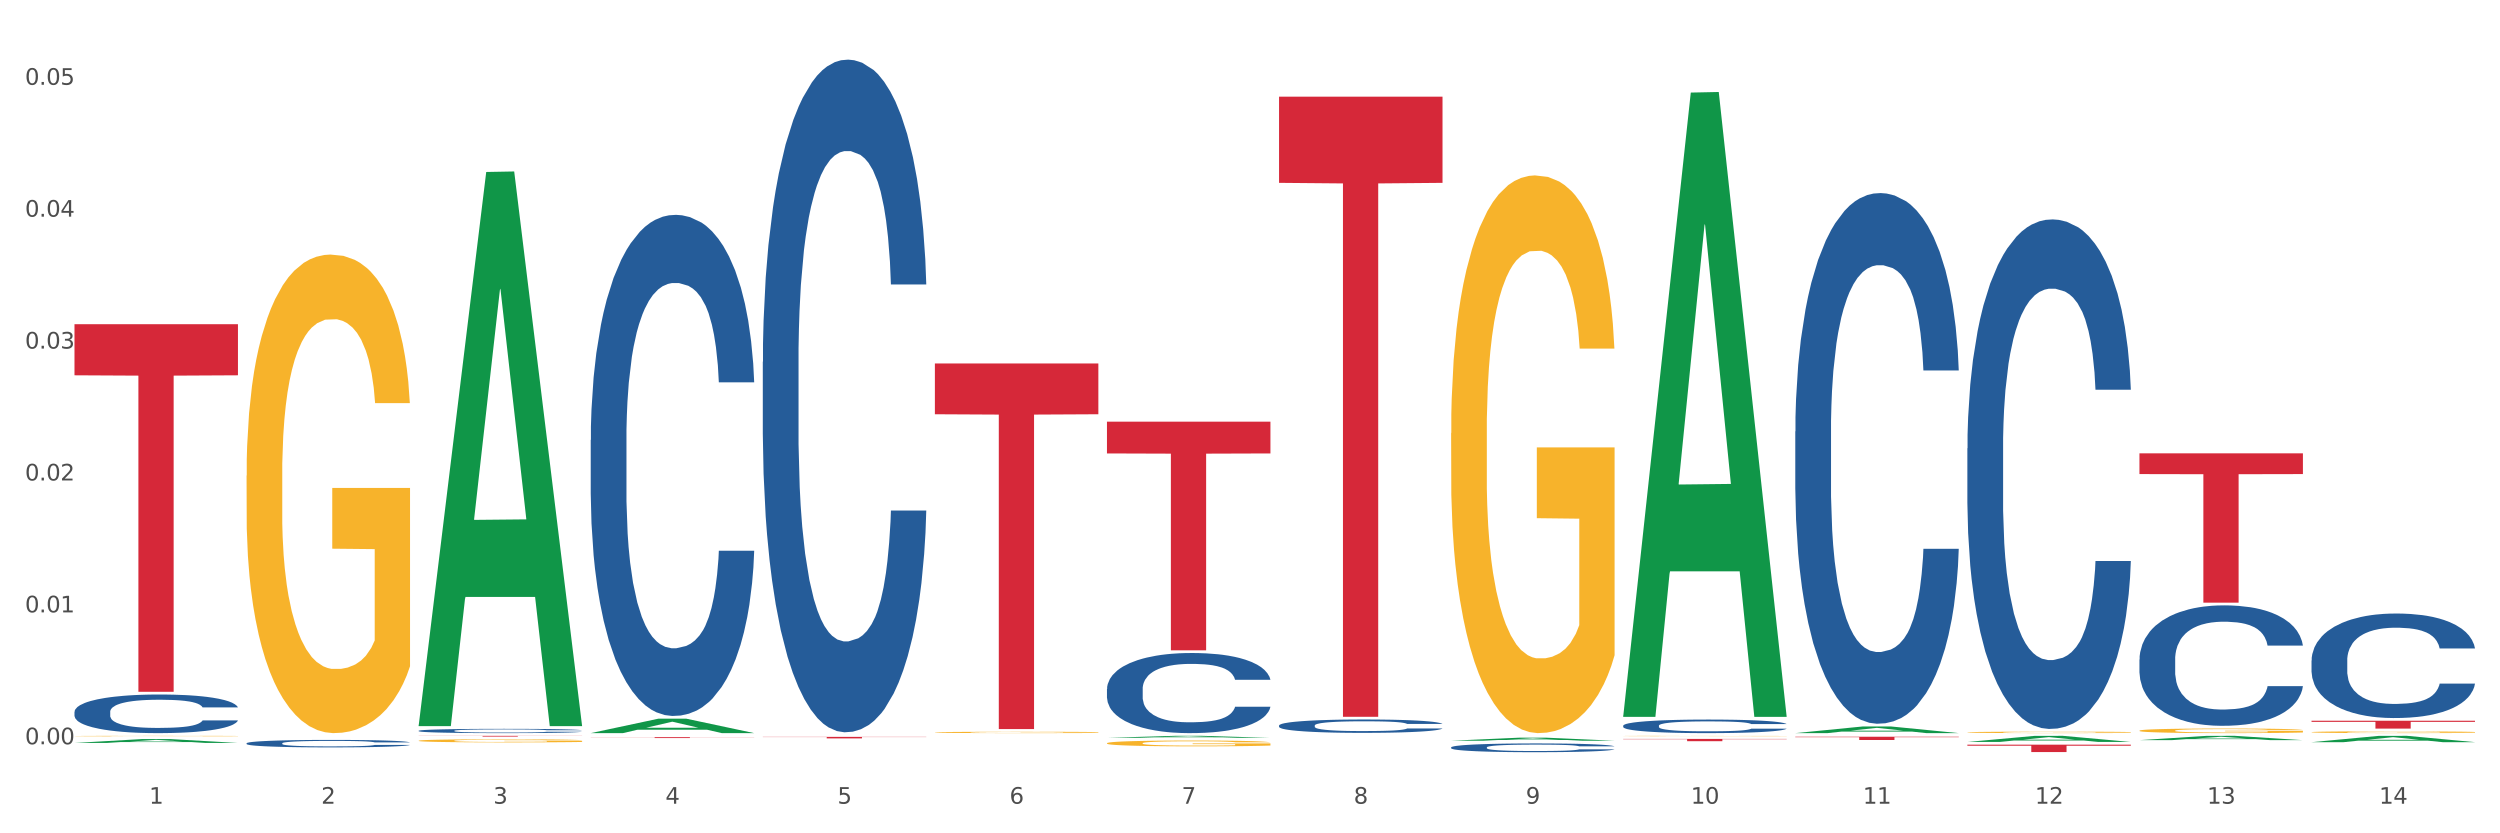 <?xml version="1.0" encoding="utf-8" standalone="no"?>
<!DOCTYPE svg PUBLIC "-//W3C//DTD SVG 1.1//EN"
  "http://www.w3.org/Graphics/SVG/1.1/DTD/svg11.dtd">
<svg xmlns:xlink="http://www.w3.org/1999/xlink" width="1080pt" height="360pt" viewBox="0 0 1080 360" xmlns="http://www.w3.org/2000/svg" version="1.1">
 <rect x="0" y="0" width="1080" height="360" fill="#333333" stroke="none"/>
 <defs>
  <style type="text/css">*{stroke-linejoin: round; stroke-linecap: butt}</style>
 </defs>
 <g id="figure_1">
  <g id="patch_1">
   <path d="M 0 360 
L 1080 360 
L 1080 0 
L 0 0 
z
" style="fill: #ffffff; stroke: #ffffff; stroke-linejoin: miter"/>
  </g>
  <g id="axes_1">
   <g id="matplotlib.axis_1">
    <g id="xtick_1">
     <g id="text_1">
      <!-- 1 -->
      <g style="fill: #4d4d4d" transform="translate(64.432 347.204) scale(0.096 -0.096)">
       <defs>
        <path id="DejaVuSans-31" d="M 794 531 
L 1825 531 
L 1825 4091 
L 703 3866 
L 703 4441 
L 1819 4666 
L 2450 4666 
L 2450 531 
L 3481 531 
L 3481 0 
L 794 0 
L 794 531 
z
" transform="scale(0.016)"/>
       </defs>
       <use xlink:href="#DejaVuSans-31"/>
      </g>
     </g>
    </g>
    <g id="xtick_2">
     <g id="text_2">
      <!-- 2 -->
      <g style="fill: #4d4d4d" transform="translate(138.771 347.204) scale(0.096 -0.096)">
       <defs>
        <path id="DejaVuSans-32" d="M 1228 531 
L 3431 531 
L 3431 0 
L 469 0 
L 469 531 
Q 828 903 1448 1529 
Q 2069 2156 2228 2338 
Q 2531 2678 2651 2914 
Q 2772 3150 2772 3378 
Q 2772 3750 2511 3984 
Q 2250 4219 1831 4219 
Q 1534 4219 1204 4116 
Q 875 4013 500 3803 
L 500 4441 
Q 881 4594 1212 4672 
Q 1544 4750 1819 4750 
Q 2544 4750 2975 4387 
Q 3406 4025 3406 3419 
Q 3406 3131 3298 2873 
Q 3191 2616 2906 2266 
Q 2828 2175 2409 1742 
Q 1991 1309 1228 531 
z
" transform="scale(0.016)"/>
       </defs>
       <use xlink:href="#DejaVuSans-32"/>
      </g>
     </g>
    </g>
    <g id="xtick_3">
     <g id="text_3">
      <!-- 3 -->
      <g style="fill: #4d4d4d" transform="translate(213.109 347.204) scale(0.096 -0.096)">
       <defs>
        <path id="DejaVuSans-33" d="M 2597 2516 
Q 3050 2419 3304 2112 
Q 3559 1806 3559 1356 
Q 3559 666 3084 287 
Q 2609 -91 1734 -91 
Q 1441 -91 1130 -33 
Q 819 25 488 141 
L 488 750 
Q 750 597 1062 519 
Q 1375 441 1716 441 
Q 2309 441 2620 675 
Q 2931 909 2931 1356 
Q 2931 1769 2642 2001 
Q 2353 2234 1838 2234 
L 1294 2234 
L 1294 2753 
L 1863 2753 
Q 2328 2753 2575 2939 
Q 2822 3125 2822 3475 
Q 2822 3834 2567 4026 
Q 2313 4219 1838 4219 
Q 1578 4219 1281 4162 
Q 984 4106 628 3988 
L 628 4550 
Q 988 4650 1302 4700 
Q 1616 4750 1894 4750 
Q 2613 4750 3031 4423 
Q 3450 4097 3450 3541 
Q 3450 3153 3228 2886 
Q 3006 2619 2597 2516 
z
" transform="scale(0.016)"/>
       </defs>
       <use xlink:href="#DejaVuSans-33"/>
      </g>
     </g>
    </g>
    <g id="xtick_4">
     <g id="text_4">
      <!-- 4 -->
      <g style="fill: #4d4d4d" transform="translate(287.448 347.204) scale(0.096 -0.096)">
       <defs>
        <path id="DejaVuSans-34" d="M 2419 4116 
L 825 1625 
L 2419 1625 
L 2419 4116 
z
M 2253 4666 
L 3047 4666 
L 3047 1625 
L 3713 1625 
L 3713 1100 
L 3047 1100 
L 3047 0 
L 2419 0 
L 2419 1100 
L 313 1100 
L 313 1709 
L 2253 4666 
z
" transform="scale(0.016)"/>
       </defs>
       <use xlink:href="#DejaVuSans-34"/>
      </g>
     </g>
    </g>
    <g id="xtick_5">
     <g id="text_5">
      <!-- 5 -->
      <g style="fill: #4d4d4d" transform="translate(361.787 347.204) scale(0.096 -0.096)">
       <defs>
        <path id="DejaVuSans-35" d="M 691 4666 
L 3169 4666 
L 3169 4134 
L 1269 4134 
L 1269 2991 
Q 1406 3038 1543 3061 
Q 1681 3084 1819 3084 
Q 2600 3084 3056 2656 
Q 3513 2228 3513 1497 
Q 3513 744 3044 326 
Q 2575 -91 1722 -91 
Q 1428 -91 1123 -41 
Q 819 9 494 109 
L 494 744 
Q 775 591 1075 516 
Q 1375 441 1709 441 
Q 2250 441 2565 725 
Q 2881 1009 2881 1497 
Q 2881 1984 2565 2268 
Q 2250 2553 1709 2553 
Q 1456 2553 1204 2497 
Q 953 2441 691 2322 
L 691 4666 
z
" transform="scale(0.016)"/>
       </defs>
       <use xlink:href="#DejaVuSans-35"/>
      </g>
     </g>
    </g>
    <g id="xtick_6">
     <g id="text_6">
      <!-- 6 -->
      <g style="fill: #4d4d4d" transform="translate(436.125 347.204) scale(0.096 -0.096)">
       <defs>
        <path id="DejaVuSans-36" d="M 2113 2584 
Q 1688 2584 1439 2293 
Q 1191 2003 1191 1497 
Q 1191 994 1439 701 
Q 1688 409 2113 409 
Q 2538 409 2786 701 
Q 3034 994 3034 1497 
Q 3034 2003 2786 2293 
Q 2538 2584 2113 2584 
z
M 3366 4563 
L 3366 3988 
Q 3128 4100 2886 4159 
Q 2644 4219 2406 4219 
Q 1781 4219 1451 3797 
Q 1122 3375 1075 2522 
Q 1259 2794 1537 2939 
Q 1816 3084 2150 3084 
Q 2853 3084 3261 2657 
Q 3669 2231 3669 1497 
Q 3669 778 3244 343 
Q 2819 -91 2113 -91 
Q 1303 -91 875 529 
Q 447 1150 447 2328 
Q 447 3434 972 4092 
Q 1497 4750 2381 4750 
Q 2619 4750 2861 4703 
Q 3103 4656 3366 4563 
z
" transform="scale(0.016)"/>
       </defs>
       <use xlink:href="#DejaVuSans-36"/>
      </g>
     </g>
    </g>
    <g id="xtick_7">
     <g id="text_7">
      <!-- 7 -->
      <g style="fill: #4d4d4d" transform="translate(510.464 347.204) scale(0.096 -0.096)">
       <defs>
        <path id="DejaVuSans-37" d="M 525 4666 
L 3525 4666 
L 3525 4397 
L 1831 0 
L 1172 0 
L 2766 4134 
L 525 4134 
L 525 4666 
z
" transform="scale(0.016)"/>
       </defs>
       <use xlink:href="#DejaVuSans-37"/>
      </g>
     </g>
    </g>
    <g id="xtick_8">
     <g id="text_8">
      <!-- 8 -->
      <g style="fill: #4d4d4d" transform="translate(584.803 347.204) scale(0.096 -0.096)">
       <defs>
        <path id="DejaVuSans-38" d="M 2034 2216 
Q 1584 2216 1326 1975 
Q 1069 1734 1069 1313 
Q 1069 891 1326 650 
Q 1584 409 2034 409 
Q 2484 409 2743 651 
Q 3003 894 3003 1313 
Q 3003 1734 2745 1975 
Q 2488 2216 2034 2216 
z
M 1403 2484 
Q 997 2584 770 2862 
Q 544 3141 544 3541 
Q 544 4100 942 4425 
Q 1341 4750 2034 4750 
Q 2731 4750 3128 4425 
Q 3525 4100 3525 3541 
Q 3525 3141 3298 2862 
Q 3072 2584 2669 2484 
Q 3125 2378 3379 2068 
Q 3634 1759 3634 1313 
Q 3634 634 3220 271 
Q 2806 -91 2034 -91 
Q 1263 -91 848 271 
Q 434 634 434 1313 
Q 434 1759 690 2068 
Q 947 2378 1403 2484 
z
M 1172 3481 
Q 1172 3119 1398 2916 
Q 1625 2713 2034 2713 
Q 2441 2713 2670 2916 
Q 2900 3119 2900 3481 
Q 2900 3844 2670 4047 
Q 2441 4250 2034 4250 
Q 1625 4250 1398 4047 
Q 1172 3844 1172 3481 
z
" transform="scale(0.016)"/>
       </defs>
       <use xlink:href="#DejaVuSans-38"/>
      </g>
     </g>
    </g>
    <g id="xtick_9">
     <g id="text_9">
      <!-- 9 -->
      <g style="fill: #4d4d4d" transform="translate(659.142 347.204) scale(0.096 -0.096)">
       <defs>
        <path id="DejaVuSans-39" d="M 703 97 
L 703 672 
Q 941 559 1184 500 
Q 1428 441 1663 441 
Q 2288 441 2617 861 
Q 2947 1281 2994 2138 
Q 2813 1869 2534 1725 
Q 2256 1581 1919 1581 
Q 1219 1581 811 2004 
Q 403 2428 403 3163 
Q 403 3881 828 4315 
Q 1253 4750 1959 4750 
Q 2769 4750 3195 4129 
Q 3622 3509 3622 2328 
Q 3622 1225 3098 567 
Q 2575 -91 1691 -91 
Q 1453 -91 1209 -44 
Q 966 3 703 97 
z
M 1959 2075 
Q 2384 2075 2632 2365 
Q 2881 2656 2881 3163 
Q 2881 3666 2632 3958 
Q 2384 4250 1959 4250 
Q 1534 4250 1286 3958 
Q 1038 3666 1038 3163 
Q 1038 2656 1286 2365 
Q 1534 2075 1959 2075 
z
" transform="scale(0.016)"/>
       </defs>
       <use xlink:href="#DejaVuSans-39"/>
      </g>
     </g>
    </g>
    <g id="xtick_10">
     <g id="text_10">
      <!-- 10 -->
      <g style="fill: #4d4d4d" transform="translate(730.426 347.204) scale(0.096 -0.096)">
       <defs>
        <path id="DejaVuSans-30" d="M 2034 4250 
Q 1547 4250 1301 3770 
Q 1056 3291 1056 2328 
Q 1056 1369 1301 889 
Q 1547 409 2034 409 
Q 2525 409 2770 889 
Q 3016 1369 3016 2328 
Q 3016 3291 2770 3770 
Q 2525 4250 2034 4250 
z
M 2034 4750 
Q 2819 4750 3233 4129 
Q 3647 3509 3647 2328 
Q 3647 1150 3233 529 
Q 2819 -91 2034 -91 
Q 1250 -91 836 529 
Q 422 1150 422 2328 
Q 422 3509 836 4129 
Q 1250 4750 2034 4750 
z
" transform="scale(0.016)"/>
       </defs>
       <use xlink:href="#DejaVuSans-31"/>
       <use xlink:href="#DejaVuSans-30" transform="translate(63.623 0)"/>
      </g>
     </g>
    </g>
    <g id="xtick_11">
     <g id="text_11">
      <!-- 11 -->
      <g style="fill: #4d4d4d" transform="translate(804.765 347.204) scale(0.096 -0.096)">
       <use xlink:href="#DejaVuSans-31"/>
       <use xlink:href="#DejaVuSans-31" transform="translate(63.623 0)"/>
      </g>
     </g>
    </g>
    <g id="xtick_12">
     <g id="text_12">
      <!-- 12 -->
      <g style="fill: #4d4d4d" transform="translate(879.104 347.204) scale(0.096 -0.096)">
       <use xlink:href="#DejaVuSans-31"/>
       <use xlink:href="#DejaVuSans-32" transform="translate(63.623 0)"/>
      </g>
     </g>
    </g>
    <g id="xtick_13">
     <g id="text_13">
      <!-- 13 -->
      <g style="fill: #4d4d4d" transform="translate(953.442 347.204) scale(0.096 -0.096)">
       <use xlink:href="#DejaVuSans-31"/>
       <use xlink:href="#DejaVuSans-33" transform="translate(63.623 0)"/>
      </g>
     </g>
    </g>
    <g id="xtick_14">
     <g id="text_14">
      <!-- 14 -->
      <g style="fill: #4d4d4d" transform="translate(1027.781 347.204) scale(0.096 -0.096)">
       <use xlink:href="#DejaVuSans-31"/>
       <use xlink:href="#DejaVuSans-34" transform="translate(63.623 0)"/>
      </g>
     </g>
    </g>
    <g id="xtick_15"/>
    <g id="xtick_16"/>
    <g id="xtick_17"/>
    <g id="xtick_18"/>
    <g id="xtick_19"/>
    <g id="xtick_20"/>
    <g id="xtick_21"/>
    <g id="xtick_22"/>
    <g id="xtick_23"/>
    <g id="xtick_24"/>
    <g id="xtick_25"/>
    <g id="xtick_26"/>
    <g id="xtick_27"/>
   </g>
   <g id="matplotlib.axis_2">
    <g id="ytick_1">
     <g id="text_15">
      <!-- 0.00 -->
      <g style="fill: #4d4d4d" transform="translate(10.8 321.527) scale(0.096 -0.096)">
       <defs>
        <path id="DejaVuSans-2e" d="M 684 794 
L 1344 794 
L 1344 0 
L 684 0 
L 684 794 
z
" transform="scale(0.016)"/>
       </defs>
       <use xlink:href="#DejaVuSans-30"/>
       <use xlink:href="#DejaVuSans-2e" transform="translate(63.623 0)"/>
       <use xlink:href="#DejaVuSans-30" transform="translate(95.41 0)"/>
       <use xlink:href="#DejaVuSans-30" transform="translate(159.033 0)"/>
      </g>
     </g>
    </g>
    <g id="ytick_2">
     <g id="text_16">
      <!-- 0.01 -->
      <g style="fill: #4d4d4d" transform="translate(10.8 264.547) scale(0.096 -0.096)">
       <use xlink:href="#DejaVuSans-30"/>
       <use xlink:href="#DejaVuSans-2e" transform="translate(63.623 0)"/>
       <use xlink:href="#DejaVuSans-30" transform="translate(95.41 0)"/>
       <use xlink:href="#DejaVuSans-31" transform="translate(159.033 0)"/>
      </g>
     </g>
    </g>
    <g id="ytick_3">
     <g id="text_17">
      <!-- 0.02 -->
      <g style="fill: #4d4d4d" transform="translate(10.8 207.567) scale(0.096 -0.096)">
       <use xlink:href="#DejaVuSans-30"/>
       <use xlink:href="#DejaVuSans-2e" transform="translate(63.623 0)"/>
       <use xlink:href="#DejaVuSans-30" transform="translate(95.41 0)"/>
       <use xlink:href="#DejaVuSans-32" transform="translate(159.033 0)"/>
      </g>
     </g>
    </g>
    <g id="ytick_4">
     <g id="text_18">
      <!-- 0.03 -->
      <g style="fill: #4d4d4d" transform="translate(10.8 150.587) scale(0.096 -0.096)">
       <use xlink:href="#DejaVuSans-30"/>
       <use xlink:href="#DejaVuSans-2e" transform="translate(63.623 0)"/>
       <use xlink:href="#DejaVuSans-30" transform="translate(95.41 0)"/>
       <use xlink:href="#DejaVuSans-33" transform="translate(159.033 0)"/>
      </g>
     </g>
    </g>
    <g id="ytick_5">
     <g id="text_19">
      <!-- 0.04 -->
      <g style="fill: #4d4d4d" transform="translate(10.8 93.607) scale(0.096 -0.096)">
       <use xlink:href="#DejaVuSans-30"/>
       <use xlink:href="#DejaVuSans-2e" transform="translate(63.623 0)"/>
       <use xlink:href="#DejaVuSans-30" transform="translate(95.41 0)"/>
       <use xlink:href="#DejaVuSans-34" transform="translate(159.033 0)"/>
      </g>
     </g>
    </g>
    <g id="ytick_6">
     <g id="text_20">
      <!-- 0.05 -->
      <g style="fill: #4d4d4d" transform="translate(10.8 36.627) scale(0.096 -0.096)">
       <use xlink:href="#DejaVuSans-30"/>
       <use xlink:href="#DejaVuSans-2e" transform="translate(63.623 0)"/>
       <use xlink:href="#DejaVuSans-30" transform="translate(95.41 0)"/>
       <use xlink:href="#DejaVuSans-35" transform="translate(159.033 0)"/>
      </g>
     </g>
    </g>
    <g id="ytick_7"/>
    <g id="ytick_8"/>
    <g id="ytick_9"/>
    <g id="ytick_10"/>
    <g id="ytick_11"/>
   </g>
   <g id="PolyCollection_1">
    <path d="M 32.175 320.95 
L 32.248 320.949 
L 61.37 319.276 
L 73.456 319.274 
L 102.797 320.953 
L 88.818 320.953 
L 82.484 320.562 
L 52.415 320.562 
L 52.197 320.569 
L 46.081 320.953 
L 32.175 320.953 
L 32.175 320.95 
L 56.201 320.329 
L 78.698 320.328 
L 67.559 319.632 
L 67.413 319.629 
L 67.267 319.634 
L 56.128 320.328 
L 56.201 320.329 
L 32.175 320.95 
z
" clip-path="url(#p30f98da0c7)" style="fill: #109648"/>
    <path d="M 924.24 284.897 
L 924.323 284.849 
L 924.323 283.519 
L 924.573 281.713 
L 925.492 278.387 
L 926.66 275.868 
L 928.664 272.922 
L 929.749 271.686 
L 931.168 270.308 
L 934.09 268.075 
L 937.429 266.174 
L 939.766 265.129 
L 941.519 264.464 
L 945.443 263.276 
L 947.697 262.753 
L 950.034 262.325 
L 952.037 262.04 
L 955.377 261.707 
L 958.048 261.565 
L 961.136 261.517 
L 963.724 261.565 
L 967.147 261.755 
L 972.155 262.325 
L 974.075 262.658 
L 976.663 263.228 
L 979.335 263.988 
L 981.505 264.749 
L 984.009 265.842 
L 986.597 267.267 
L 989.101 269.073 
L 990.854 270.736 
L 992.273 272.494 
L 993.526 274.633 
L 994.444 276.961 
L 994.861 278.909 
L 979.585 278.909 
L 979.168 277.151 
L 978.333 275.25 
L 977.498 273.967 
L 976.58 272.922 
L 975.161 271.734 
L 973.908 270.974 
L 971.822 270.071 
L 969.902 269.501 
L 968.316 269.168 
L 966.396 268.883 
L 962.305 268.598 
L 959.383 268.598 
L 957.547 268.693 
L 955.293 268.93 
L 953.373 269.263 
L 951.119 269.833 
L 949.366 270.451 
L 947.613 271.259 
L 946.611 271.829 
L 945.109 272.874 
L 944.107 273.73 
L 942.771 275.203 
L 942.02 276.248 
L 940.685 278.957 
L 940.1 280.953 
L 939.85 282.331 
L 939.683 283.851 
L 939.683 291.264 
L 940.184 294.591 
L 940.601 296.016 
L 941.269 297.632 
L 942.521 299.723 
L 944.358 301.766 
L 946.278 303.239 
L 947.864 304.142 
L 949.366 304.807 
L 950.869 305.33 
L 952.705 305.805 
L 954.208 306.09 
L 956.462 306.376 
L 959.133 306.518 
L 961.22 306.518 
L 965.477 306.28 
L 967.397 306.043 
L 969.234 305.71 
L 971.237 305.188 
L 972.823 304.617 
L 973.742 304.19 
L 975.244 303.287 
L 976.413 302.336 
L 977.415 301.243 
L 978.082 300.293 
L 978.834 298.867 
L 979.418 297.252 
L 979.585 296.396 
L 994.861 296.396 
L 994.527 298.107 
L 993.943 299.77 
L 992.774 302.004 
L 991.856 303.287 
L 990.437 304.855 
L 988.934 306.185 
L 986.847 307.659 
L 984.927 308.751 
L 982.924 309.702 
L 980.754 310.557 
L 976.83 311.745 
L 975.411 312.078 
L 972.406 312.648 
L 970.069 312.981 
L 966.646 313.313 
L 963.14 313.503 
L 959.467 313.551 
L 956.211 313.456 
L 952.622 313.171 
L 950.368 312.886 
L 947.864 312.458 
L 944.942 311.793 
L 942.187 310.985 
L 939.599 310.034 
L 937.178 308.942 
L 934.925 307.706 
L 932.003 305.663 
L 929.832 303.667 
L 928.246 301.814 
L 927.161 300.246 
L 926.076 298.25 
L 925.492 296.872 
L 924.573 293.545 
L 924.24 290.457 
L 924.24 284.897 
z
" clip-path="url(#p30f98da0c7)" style="fill: #255c99"/>
    <path d="M 849.901 193.689 
L 849.984 193.488 
L 849.984 187.859 
L 850.235 180.22 
L 851.153 166.148 
L 852.322 155.493 
L 854.325 143.03 
L 855.41 137.803 
L 856.829 131.973 
L 859.751 122.525 
L 863.09 114.483 
L 865.428 110.061 
L 867.181 107.246 
L 871.104 102.221 
L 873.358 100.009 
L 875.695 98.2 
L 877.699 96.994 
L 881.038 95.587 
L 883.709 94.984 
L 886.798 94.783 
L 889.386 94.984 
L 892.808 95.788 
L 897.817 98.2 
L 899.737 99.607 
L 902.325 102.02 
L 904.996 105.236 
L 907.166 108.453 
L 909.671 113.076 
L 912.258 119.107 
L 914.763 126.746 
L 916.516 133.782 
L 917.935 141.22 
L 919.187 150.267 
L 920.105 160.117 
L 920.523 168.359 
L 905.246 168.359 
L 904.829 160.921 
L 903.994 152.88 
L 903.159 147.452 
L 902.241 143.03 
L 900.822 138.004 
L 899.57 134.787 
L 897.483 130.968 
L 895.563 128.555 
L 893.977 127.148 
L 892.057 125.942 
L 887.966 124.736 
L 885.045 124.736 
L 883.208 125.138 
L 880.954 126.143 
L 879.034 127.55 
L 876.78 129.963 
L 875.027 132.576 
L 873.274 135.994 
L 872.273 138.406 
L 870.77 142.829 
L 869.768 146.447 
L 868.433 152.679 
L 867.681 157.102 
L 866.346 168.56 
L 865.761 177.003 
L 865.511 182.833 
L 865.344 189.266 
L 865.344 220.627 
L 865.845 234.699 
L 866.262 240.73 
L 866.93 247.565 
L 868.182 256.41 
L 870.019 265.054 
L 871.939 271.286 
L 873.525 275.106 
L 875.027 277.92 
L 876.53 280.131 
L 878.367 282.142 
L 879.869 283.348 
L 882.123 284.554 
L 884.794 285.157 
L 886.881 285.157 
L 891.139 284.152 
L 893.059 283.147 
L 894.895 281.74 
L 896.899 279.528 
L 898.485 277.116 
L 899.403 275.307 
L 900.905 271.487 
L 902.074 267.467 
L 903.076 262.843 
L 903.744 258.822 
L 904.495 252.791 
L 905.079 245.956 
L 905.246 242.338 
L 920.523 242.338 
L 920.189 249.575 
L 919.604 256.611 
L 918.436 266.059 
L 917.517 271.487 
L 916.098 278.121 
L 914.596 283.75 
L 912.509 289.982 
L 910.589 294.605 
L 908.585 298.626 
L 906.415 302.245 
L 902.491 307.27 
L 901.072 308.678 
L 898.067 311.09 
L 895.73 312.497 
L 892.307 313.904 
L 888.801 314.708 
L 885.128 314.909 
L 881.873 314.507 
L 878.283 313.301 
L 876.029 312.095 
L 873.525 310.286 
L 870.603 307.471 
L 867.848 304.054 
L 865.261 300.033 
L 862.84 295.41 
L 860.586 290.183 
L 857.664 281.539 
L 855.494 273.095 
L 853.908 265.255 
L 852.823 258.621 
L 851.737 250.178 
L 851.153 244.348 
L 850.235 230.276 
L 849.901 217.209 
L 849.901 193.689 
z
" clip-path="url(#p30f98da0c7)" style="fill: #255c99"/>
    <path d="M 775.562 186.41 
L 775.646 186.201 
L 775.646 180.339 
L 775.896 172.383 
L 776.814 157.727 
L 777.983 146.63 
L 779.986 133.65 
L 781.072 128.206 
L 782.491 122.134 
L 785.412 112.294 
L 788.752 103.919 
L 791.089 99.313 
L 792.842 96.382 
L 796.765 91.148 
L 799.019 88.845 
L 801.357 86.961 
L 803.36 85.704 
L 806.699 84.239 
L 809.37 83.611 
L 812.459 83.401 
L 815.047 83.611 
L 818.469 84.448 
L 823.478 86.961 
L 825.398 88.426 
L 827.986 90.939 
L 830.657 94.288 
L 832.828 97.638 
L 835.332 102.454 
L 837.92 108.735 
L 840.424 116.691 
L 842.177 124.019 
L 843.596 131.765 
L 844.848 141.187 
L 845.766 151.446 
L 846.184 160.03 
L 830.908 160.03 
L 830.49 152.283 
L 829.655 143.909 
L 828.821 138.256 
L 827.902 133.65 
L 826.483 128.415 
L 825.231 125.065 
L 823.144 121.087 
L 821.224 118.575 
L 819.638 117.109 
L 817.718 115.853 
L 813.628 114.597 
L 810.706 114.597 
L 808.87 115.016 
L 806.616 116.063 
L 804.696 117.528 
L 802.442 120.041 
L 800.689 122.762 
L 798.936 126.322 
L 797.934 128.834 
L 796.431 133.44 
L 795.43 137.209 
L 794.094 143.699 
L 793.343 148.305 
L 792.007 160.239 
L 791.423 169.033 
L 791.172 175.104 
L 791.005 181.804 
L 791.005 214.465 
L 791.506 229.121 
L 791.924 235.402 
L 792.591 242.521 
L 793.844 251.733 
L 795.68 260.736 
L 797.6 267.226 
L 799.186 271.204 
L 800.689 274.135 
L 802.191 276.438 
L 804.028 278.532 
L 805.53 279.788 
L 807.784 281.044 
L 810.456 281.673 
L 812.543 281.673 
L 816.8 280.626 
L 818.72 279.579 
L 820.556 278.113 
L 822.56 275.81 
L 824.146 273.298 
L 825.064 271.413 
L 826.567 267.435 
L 827.735 263.248 
L 828.737 258.433 
L 829.405 254.245 
L 830.156 247.964 
L 830.741 240.846 
L 830.908 237.077 
L 846.184 237.077 
L 845.85 244.614 
L 845.266 251.942 
L 844.097 261.783 
L 843.179 267.435 
L 841.76 274.345 
L 840.257 280.207 
L 838.17 286.697 
L 836.25 291.513 
L 834.247 295.7 
L 832.076 299.469 
L 828.153 304.703 
L 826.734 306.169 
L 823.728 308.681 
L 821.391 310.147 
L 817.969 311.612 
L 814.463 312.45 
L 810.79 312.659 
L 807.534 312.24 
L 803.944 310.984 
L 801.69 309.728 
L 799.186 307.843 
L 796.264 304.912 
L 793.51 301.353 
L 790.922 297.166 
L 788.501 292.35 
L 786.247 286.907 
L 783.325 277.904 
L 781.155 269.11 
L 779.569 260.945 
L 778.484 254.036 
L 777.399 245.243 
L 776.814 239.171 
L 775.896 224.515 
L 775.562 210.906 
L 775.562 186.41 
z
" clip-path="url(#p30f98da0c7)" style="fill: #255c99"/>
    <path d="M 701.223 313.484 
L 701.307 313.478 
L 701.307 313.328 
L 701.557 313.125 
L 702.476 312.75 
L 703.644 312.467 
L 705.648 312.135 
L 706.733 311.996 
L 708.152 311.841 
L 711.074 311.589 
L 714.413 311.375 
L 716.75 311.257 
L 718.503 311.182 
L 722.427 311.049 
L 724.681 310.99 
L 727.018 310.942 
L 729.021 310.909 
L 732.36 310.872 
L 735.032 310.856 
L 738.12 310.851 
L 740.708 310.856 
L 744.131 310.877 
L 749.139 310.942 
L 751.059 310.979 
L 753.647 311.043 
L 756.318 311.129 
L 758.489 311.214 
L 760.993 311.338 
L 763.581 311.498 
L 766.085 311.702 
L 767.838 311.889 
L 769.257 312.087 
L 770.51 312.328 
L 771.428 312.59 
L 771.845 312.809 
L 756.569 312.809 
L 756.151 312.611 
L 755.317 312.397 
L 754.482 312.253 
L 753.564 312.135 
L 752.145 312.001 
L 750.892 311.916 
L 748.805 311.814 
L 746.885 311.75 
L 745.299 311.712 
L 743.379 311.68 
L 739.289 311.648 
L 736.367 311.648 
L 734.531 311.659 
L 732.277 311.685 
L 730.357 311.723 
L 728.103 311.787 
L 726.35 311.857 
L 724.597 311.948 
L 723.595 312.012 
L 722.093 312.13 
L 721.091 312.226 
L 719.755 312.392 
L 719.004 312.51 
L 717.668 312.815 
L 717.084 313.039 
L 716.834 313.195 
L 716.667 313.366 
L 716.667 314.201 
L 717.168 314.575 
L 717.585 314.736 
L 718.253 314.918 
L 719.505 315.153 
L 721.341 315.384 
L 723.261 315.55 
L 724.847 315.651 
L 726.35 315.726 
L 727.853 315.785 
L 729.689 315.839 
L 731.192 315.871 
L 733.446 315.903 
L 736.117 315.919 
L 738.204 315.919 
L 742.461 315.892 
L 744.381 315.865 
L 746.218 315.828 
L 748.221 315.769 
L 749.807 315.705 
L 750.725 315.657 
L 752.228 315.555 
L 753.397 315.448 
L 754.398 315.325 
L 755.066 315.218 
L 755.818 315.057 
L 756.402 314.875 
L 756.569 314.779 
L 771.845 314.779 
L 771.511 314.972 
L 770.927 315.159 
L 769.758 315.41 
L 768.84 315.555 
L 767.421 315.732 
L 765.918 315.881 
L 763.831 316.047 
L 761.911 316.17 
L 759.908 316.277 
L 757.738 316.374 
L 753.814 316.508 
L 752.395 316.545 
L 749.39 316.609 
L 747.052 316.647 
L 743.63 316.684 
L 740.124 316.706 
L 736.451 316.711 
L 733.195 316.7 
L 729.606 316.668 
L 727.352 316.636 
L 724.847 316.588 
L 721.926 316.513 
L 719.171 316.422 
L 716.583 316.315 
L 714.162 316.192 
L 711.908 316.053 
L 708.987 315.822 
L 706.816 315.598 
L 705.23 315.389 
L 704.145 315.212 
L 703.06 314.988 
L 702.476 314.832 
L 701.557 314.458 
L 701.223 314.11 
L 701.223 313.484 
z
" clip-path="url(#p30f98da0c7)" style="fill: #255c99"/>
    <path d="M 626.885 322.863 
L 626.968 322.86 
L 626.968 322.763 
L 627.219 322.631 
L 628.137 322.389 
L 629.306 322.206 
L 631.309 321.991 
L 632.394 321.901 
L 633.813 321.801 
L 636.735 321.638 
L 640.074 321.5 
L 642.411 321.424 
L 644.164 321.376 
L 648.088 321.289 
L 650.342 321.251 
L 652.679 321.22 
L 654.683 321.199 
L 658.022 321.175 
L 660.693 321.164 
L 663.782 321.161 
L 666.369 321.164 
L 669.792 321.178 
L 674.801 321.22 
L 676.721 321.244 
L 679.308 321.286 
L 681.98 321.341 
L 684.15 321.396 
L 686.654 321.476 
L 689.242 321.58 
L 691.747 321.711 
L 693.5 321.832 
L 694.919 321.96 
L 696.171 322.116 
L 697.089 322.285 
L 697.506 322.427 
L 682.23 322.427 
L 681.813 322.299 
L 680.978 322.161 
L 680.143 322.067 
L 679.225 321.991 
L 677.806 321.905 
L 676.554 321.85 
L 674.467 321.784 
L 672.547 321.742 
L 670.961 321.718 
L 669.041 321.697 
L 664.95 321.677 
L 662.029 321.677 
L 660.192 321.683 
L 657.938 321.701 
L 656.018 321.725 
L 653.764 321.766 
L 652.011 321.811 
L 650.258 321.87 
L 649.257 321.912 
L 647.754 321.988 
L 646.752 322.05 
L 645.417 322.157 
L 644.665 322.234 
L 643.33 322.431 
L 642.745 322.576 
L 642.495 322.676 
L 642.328 322.787 
L 642.328 323.327 
L 642.829 323.569 
L 643.246 323.673 
L 643.914 323.79 
L 645.166 323.943 
L 647.003 324.091 
L 648.923 324.199 
L 650.509 324.264 
L 652.011 324.313 
L 653.514 324.351 
L 655.35 324.386 
L 656.853 324.406 
L 659.107 324.427 
L 661.778 324.437 
L 663.865 324.437 
L 668.122 324.42 
L 670.042 324.403 
L 671.879 324.379 
L 673.882 324.341 
L 675.468 324.299 
L 676.387 324.268 
L 677.889 324.202 
L 679.058 324.133 
L 680.06 324.053 
L 680.728 323.984 
L 681.479 323.88 
L 682.063 323.763 
L 682.23 323.701 
L 697.506 323.701 
L 697.173 323.825 
L 696.588 323.946 
L 695.42 324.109 
L 694.501 324.202 
L 693.082 324.316 
L 691.58 324.413 
L 689.493 324.52 
L 687.573 324.6 
L 685.569 324.669 
L 683.399 324.732 
L 679.475 324.818 
L 678.056 324.842 
L 675.051 324.884 
L 672.714 324.908 
L 669.291 324.932 
L 665.785 324.946 
L 662.112 324.95 
L 658.856 324.943 
L 655.267 324.922 
L 653.013 324.901 
L 650.509 324.87 
L 647.587 324.821 
L 644.832 324.763 
L 642.244 324.693 
L 639.824 324.614 
L 637.57 324.524 
L 634.648 324.375 
L 632.478 324.23 
L 630.892 324.095 
L 629.806 323.981 
L 628.721 323.835 
L 628.137 323.735 
L 627.219 323.493 
L 626.885 323.268 
L 626.885 322.863 
z
" clip-path="url(#p30f98da0c7)" style="fill: #255c99"/>
    <path d="M 552.546 313.415 
L 552.629 313.41 
L 552.629 313.262 
L 552.88 313.062 
L 553.798 312.692 
L 554.967 312.412 
L 556.97 312.085 
L 558.055 311.948 
L 559.475 311.795 
L 562.396 311.547 
L 565.735 311.336 
L 568.073 311.22 
L 569.826 311.146 
L 573.749 311.014 
L 576.003 310.956 
L 578.34 310.908 
L 580.344 310.877 
L 583.683 310.84 
L 586.354 310.824 
L 589.443 310.819 
L 592.031 310.824 
L 595.453 310.845 
L 600.462 310.908 
L 602.382 310.945 
L 604.97 311.009 
L 607.641 311.093 
L 609.811 311.177 
L 612.316 311.299 
L 614.903 311.457 
L 617.408 311.658 
L 619.161 311.842 
L 620.58 312.038 
L 621.832 312.275 
L 622.75 312.534 
L 623.168 312.75 
L 607.891 312.75 
L 607.474 312.555 
L 606.639 312.344 
L 605.804 312.201 
L 604.886 312.085 
L 603.467 311.953 
L 602.215 311.869 
L 600.128 311.769 
L 598.208 311.705 
L 596.622 311.668 
L 594.702 311.637 
L 590.612 311.605 
L 587.69 311.605 
L 585.853 311.615 
L 583.6 311.642 
L 581.68 311.679 
L 579.426 311.742 
L 577.673 311.811 
L 575.92 311.9 
L 574.918 311.964 
L 573.415 312.08 
L 572.414 312.175 
L 571.078 312.338 
L 570.327 312.455 
L 568.991 312.755 
L 568.407 312.977 
L 568.156 313.13 
L 567.989 313.299 
L 567.989 314.122 
L 568.49 314.492 
L 568.908 314.65 
L 569.575 314.829 
L 570.827 315.062 
L 572.664 315.289 
L 574.584 315.452 
L 576.17 315.553 
L 577.673 315.626 
L 579.175 315.684 
L 581.012 315.737 
L 582.514 315.769 
L 584.768 315.801 
L 587.439 315.816 
L 589.526 315.816 
L 593.784 315.79 
L 595.704 315.764 
L 597.54 315.727 
L 599.544 315.669 
L 601.13 315.605 
L 602.048 315.558 
L 603.551 315.458 
L 604.719 315.352 
L 605.721 315.231 
L 606.389 315.125 
L 607.14 314.967 
L 607.724 314.787 
L 607.891 314.692 
L 623.168 314.692 
L 622.834 314.882 
L 622.249 315.067 
L 621.081 315.315 
L 620.163 315.458 
L 618.743 315.632 
L 617.241 315.779 
L 615.154 315.943 
L 613.234 316.064 
L 611.23 316.17 
L 609.06 316.265 
L 605.137 316.397 
L 603.718 316.434 
L 600.712 316.497 
L 598.375 316.534 
L 594.952 316.571 
L 591.446 316.592 
L 587.773 316.597 
L 584.518 316.587 
L 580.928 316.555 
L 578.674 316.524 
L 576.17 316.476 
L 573.248 316.402 
L 570.494 316.312 
L 567.906 316.207 
L 565.485 316.086 
L 563.231 315.948 
L 560.309 315.721 
L 558.139 315.5 
L 556.553 315.294 
L 555.468 315.12 
L 554.382 314.898 
L 553.798 314.745 
L 552.88 314.376 
L 552.546 314.033 
L 552.546 313.415 
z
" clip-path="url(#p30f98da0c7)" style="fill: #255c99"/>
    <path d="M 32.175 317.984 
L 32.258 317.984 
L 32.258 317.976 
L 32.425 317.97 
L 33.259 317.954 
L 34.51 317.942 
L 35.427 317.935 
L 36.344 317.929 
L 37.428 317.924 
L 38.762 317.918 
L 41.18 317.909 
L 42.681 317.905 
L 44.515 317.9 
L 47.85 317.894 
L 50.268 317.89 
L 52.77 317.887 
L 56.855 317.883 
L 59.523 317.882 
L 62.358 317.88 
L 65.777 317.88 
L 68.361 317.879 
L 74.031 317.88 
L 78.867 317.882 
L 81.202 317.883 
L 84.203 317.886 
L 85.788 317.887 
L 88.372 317.891 
L 91.04 317.895 
L 92.875 317.899 
L 95.626 317.906 
L 97.711 317.913 
L 99.628 317.922 
L 100.629 317.928 
L 101.379 317.933 
L 102.046 317.94 
L 102.713 317.95 
L 87.705 317.95 
L 87.122 317.942 
L 86.204 317.936 
L 84.87 317.929 
L 83.703 317.925 
L 81.702 317.92 
L 79.868 317.916 
L 77.95 317.914 
L 75.615 317.912 
L 73.781 317.911 
L 71.196 317.91 
L 66.11 317.91 
L 62.692 317.912 
L 60.357 317.914 
L 58.856 317.916 
L 57.522 317.918 
L 56.021 317.921 
L 54.27 317.925 
L 53.02 317.929 
L 51.769 317.934 
L 50.768 317.939 
L 49.851 317.945 
L 49.101 317.951 
L 48.517 317.957 
L 48.017 317.965 
L 47.6 317.978 
L 47.6 318.007 
L 47.767 318.013 
L 48.184 318.022 
L 48.684 318.028 
L 49.518 318.036 
L 50.268 318.041 
L 51.686 318.048 
L 53.27 318.054 
L 54.52 318.058 
L 55.771 318.062 
L 57.939 318.066 
L 60.357 318.07 
L 62.441 318.072 
L 65.276 318.074 
L 67.194 318.075 
L 68.862 318.076 
L 72.947 318.076 
L 75.865 318.075 
L 79.117 318.073 
L 81.619 318.072 
L 83.703 318.069 
L 86.038 318.066 
L 87.538 318.062 
L 87.538 318.019 
L 69.195 318.019 
L 69.195 317.99 
L 102.797 317.99 
L 102.797 318.074 
L 101.379 318.079 
L 99.795 318.083 
L 98.128 318.086 
L 95.626 318.09 
L 92.625 318.095 
L 89.956 318.097 
L 87.122 318.1 
L 83.786 318.102 
L 79.451 318.104 
L 76.783 318.105 
L 73.447 318.106 
L 69.529 318.106 
L 66.11 318.106 
L 62.775 318.105 
L 59.273 318.103 
L 55.855 318.1 
L 53.27 318.097 
L 50.685 318.094 
L 47.934 318.09 
L 45.766 318.085 
L 44.098 318.082 
L 42.264 318.077 
L 40.263 318.071 
L 38.762 318.065 
L 37.428 318.059 
L 36.01 318.052 
L 35.01 318.046 
L 34.009 318.037 
L 33.426 318.031 
L 32.759 318.022 
L 32.258 318.009 
L 32.175 317.984 
z
" clip-path="url(#p30f98da0c7)" style="fill: #f7b32b"/>
    <path d="M 478.207 297.65 
L 478.291 297.619 
L 478.291 296.734 
L 478.541 295.533 
L 479.459 293.32 
L 480.628 291.645 
L 482.632 289.685 
L 483.717 288.863 
L 485.136 287.946 
L 488.058 286.461 
L 491.397 285.196 
L 493.734 284.501 
L 495.487 284.058 
L 499.41 283.268 
L 501.664 282.92 
L 504.002 282.636 
L 506.005 282.446 
L 509.344 282.225 
L 512.016 282.13 
L 515.104 282.099 
L 517.692 282.13 
L 521.115 282.257 
L 526.123 282.636 
L 528.043 282.857 
L 530.631 283.237 
L 533.302 283.742 
L 535.473 284.248 
L 537.977 284.975 
L 540.565 285.923 
L 543.069 287.125 
L 544.822 288.231 
L 546.241 289.4 
L 547.493 290.823 
L 548.412 292.372 
L 548.829 293.668 
L 533.553 293.668 
L 533.135 292.498 
L 532.301 291.234 
L 531.466 290.38 
L 530.548 289.685 
L 529.128 288.895 
L 527.876 288.389 
L 525.789 287.788 
L 523.869 287.409 
L 522.283 287.188 
L 520.363 286.998 
L 516.273 286.808 
L 513.351 286.808 
L 511.515 286.872 
L 509.261 287.03 
L 507.341 287.251 
L 505.087 287.63 
L 503.334 288.041 
L 501.581 288.579 
L 500.579 288.958 
L 499.077 289.653 
L 498.075 290.222 
L 496.739 291.202 
L 495.988 291.898 
L 494.652 293.699 
L 494.068 295.027 
L 493.818 295.944 
L 493.651 296.955 
L 493.651 301.886 
L 494.151 304.099 
L 494.569 305.047 
L 495.237 306.122 
L 496.489 307.513 
L 498.325 308.872 
L 500.245 309.852 
L 501.831 310.452 
L 503.334 310.895 
L 504.837 311.242 
L 506.673 311.559 
L 508.176 311.748 
L 510.429 311.938 
L 513.101 312.033 
L 515.188 312.033 
L 519.445 311.875 
L 521.365 311.717 
L 523.202 311.495 
L 525.205 311.148 
L 526.791 310.768 
L 527.709 310.484 
L 529.212 309.883 
L 530.381 309.251 
L 531.382 308.524 
L 532.05 307.892 
L 532.801 306.944 
L 533.386 305.869 
L 533.553 305.3 
L 548.829 305.3 
L 548.495 306.438 
L 547.911 307.544 
L 546.742 309.03 
L 545.824 309.883 
L 544.405 310.926 
L 542.902 311.811 
L 540.815 312.791 
L 538.895 313.518 
L 536.892 314.151 
L 534.721 314.72 
L 530.798 315.51 
L 529.379 315.731 
L 526.374 316.11 
L 524.036 316.332 
L 520.614 316.553 
L 517.108 316.679 
L 513.435 316.711 
L 510.179 316.648 
L 506.59 316.458 
L 504.336 316.268 
L 501.831 315.984 
L 498.91 315.541 
L 496.155 315.004 
L 493.567 314.372 
L 491.146 313.645 
L 488.892 312.823 
L 485.971 311.464 
L 483.8 310.136 
L 482.214 308.903 
L 481.129 307.86 
L 480.044 306.533 
L 479.459 305.616 
L 478.541 303.403 
L 478.207 301.349 
L 478.207 297.65 
z
" clip-path="url(#p30f98da0c7)" style="fill: #255c99"/>
    <path d="M 255.191 190.086 
L 255.275 189.888 
L 255.275 184.352 
L 255.525 176.84 
L 256.443 163 
L 257.612 152.522 
L 259.615 140.264 
L 260.701 135.124 
L 262.12 129.391 
L 265.041 120.098 
L 268.381 112.19 
L 270.718 107.841 
L 272.471 105.073 
L 276.394 100.13 
L 278.648 97.956 
L 280.986 96.176 
L 282.989 94.99 
L 286.328 93.606 
L 288.999 93.013 
L 292.088 92.815 
L 294.676 93.013 
L 298.098 93.804 
L 303.107 96.176 
L 305.027 97.56 
L 307.615 99.933 
L 310.286 103.096 
L 312.457 106.259 
L 314.961 110.806 
L 317.549 116.737 
L 320.053 124.25 
L 321.806 131.17 
L 323.225 138.485 
L 324.477 147.382 
L 325.396 157.069 
L 325.813 165.175 
L 310.537 165.175 
L 310.119 157.86 
L 309.284 149.952 
L 308.45 144.614 
L 307.531 140.264 
L 306.112 135.322 
L 304.86 132.158 
L 302.773 128.402 
L 300.853 126.03 
L 299.267 124.646 
L 297.347 123.459 
L 293.257 122.273 
L 290.335 122.273 
L 288.499 122.669 
L 286.245 123.657 
L 284.325 125.041 
L 282.071 127.414 
L 280.318 129.984 
L 278.565 133.345 
L 277.563 135.717 
L 276.06 140.067 
L 275.059 143.625 
L 273.723 149.754 
L 272.972 154.104 
L 271.636 165.373 
L 271.052 173.676 
L 270.801 179.41 
L 270.634 185.736 
L 270.634 216.578 
L 271.135 230.417 
L 271.553 236.349 
L 272.22 243.071 
L 273.473 251.77 
L 275.309 260.271 
L 277.229 266.4 
L 278.815 270.156 
L 280.318 272.924 
L 281.82 275.099 
L 283.657 277.076 
L 285.159 278.262 
L 287.413 279.448 
L 290.085 280.041 
L 292.172 280.041 
L 296.429 279.053 
L 298.349 278.064 
L 300.185 276.68 
L 302.189 274.506 
L 303.775 272.133 
L 304.693 270.354 
L 306.196 266.597 
L 307.364 262.643 
L 308.366 258.096 
L 309.034 254.142 
L 309.785 248.211 
L 310.37 241.489 
L 310.537 237.93 
L 325.813 237.93 
L 325.479 245.048 
L 324.895 251.967 
L 323.726 261.259 
L 322.808 266.597 
L 321.389 273.122 
L 319.886 278.657 
L 317.799 284.786 
L 315.879 289.333 
L 313.876 293.287 
L 311.705 296.846 
L 307.782 301.789 
L 306.363 303.173 
L 303.358 305.545 
L 301.02 306.929 
L 297.598 308.313 
L 294.092 309.104 
L 290.419 309.302 
L 287.163 308.906 
L 283.573 307.72 
L 281.32 306.534 
L 278.815 304.754 
L 275.893 301.986 
L 273.139 298.626 
L 270.551 294.671 
L 268.13 290.124 
L 265.876 284.984 
L 262.955 276.483 
L 260.784 268.179 
L 259.198 260.469 
L 258.113 253.944 
L 257.028 245.641 
L 256.443 239.907 
L 255.525 226.068 
L 255.191 213.217 
L 255.191 190.086 
z
" clip-path="url(#p30f98da0c7)" style="fill: #255c99"/>
    <path d="M 180.852 315.689 
L 180.936 315.688 
L 180.936 315.64 
L 181.186 315.576 
L 182.105 315.457 
L 183.273 315.368 
L 185.277 315.263 
L 186.362 315.218 
L 187.781 315.169 
L 190.703 315.09 
L 194.042 315.022 
L 196.379 314.985 
L 198.132 314.961 
L 202.056 314.919 
L 204.31 314.9 
L 206.647 314.885 
L 208.65 314.875 
L 211.989 314.863 
L 214.661 314.858 
L 217.749 314.856 
L 220.337 314.858 
L 223.76 314.864 
L 228.768 314.885 
L 230.688 314.897 
L 233.276 314.917 
L 235.947 314.944 
L 238.118 314.971 
L 240.622 315.01 
L 243.21 315.061 
L 245.714 315.125 
L 247.467 315.185 
L 248.886 315.247 
L 250.139 315.324 
L 251.057 315.407 
L 251.474 315.476 
L 236.198 315.476 
L 235.78 315.413 
L 234.946 315.346 
L 234.111 315.3 
L 233.193 315.263 
L 231.774 315.22 
L 230.521 315.193 
L 228.434 315.161 
L 226.514 315.141 
L 224.928 315.129 
L 223.008 315.119 
L 218.918 315.108 
L 215.996 315.108 
L 214.16 315.112 
L 211.906 315.12 
L 209.986 315.132 
L 207.732 315.152 
L 205.979 315.174 
L 204.226 315.203 
L 203.224 315.224 
L 201.722 315.261 
L 200.72 315.291 
L 199.384 315.344 
L 198.633 315.381 
L 197.297 315.478 
L 196.713 315.549 
L 196.463 315.598 
L 196.296 315.652 
L 196.296 315.916 
L 196.797 316.035 
L 197.214 316.086 
L 197.882 316.143 
L 199.134 316.218 
L 200.97 316.291 
L 202.89 316.343 
L 204.476 316.375 
L 205.979 316.399 
L 207.482 316.418 
L 209.318 316.435 
L 210.821 316.445 
L 213.075 316.455 
L 215.746 316.46 
L 217.833 316.46 
L 222.09 316.452 
L 224.01 316.443 
L 225.847 316.431 
L 227.85 316.413 
L 229.436 316.392 
L 230.354 316.377 
L 231.857 316.345 
L 233.026 316.311 
L 234.027 316.272 
L 234.695 316.238 
L 235.447 316.187 
L 236.031 316.13 
L 236.198 316.099 
L 251.474 316.099 
L 251.14 316.16 
L 250.556 316.22 
L 249.387 316.299 
L 248.469 316.345 
L 247.05 316.401 
L 245.547 316.448 
L 243.46 316.501 
L 241.54 316.54 
L 239.537 316.574 
L 237.367 316.604 
L 233.443 316.647 
L 232.024 316.658 
L 229.019 316.679 
L 226.681 316.691 
L 223.259 316.702 
L 219.753 316.709 
L 216.08 316.711 
L 212.824 316.708 
L 209.235 316.697 
L 206.981 316.687 
L 204.476 316.672 
L 201.555 316.648 
L 198.8 316.619 
L 196.212 316.586 
L 193.791 316.547 
L 191.538 316.503 
L 188.616 316.43 
L 186.445 316.359 
L 184.859 316.292 
L 183.774 316.237 
L 182.689 316.165 
L 182.105 316.116 
L 181.186 315.998 
L 180.852 315.888 
L 180.852 315.689 
z
" clip-path="url(#p30f98da0c7)" style="fill: #255c99"/>
    <path d="M 106.514 321.091 
L 106.597 321.088 
L 106.597 321.006 
L 106.848 320.893 
L 107.766 320.686 
L 108.935 320.53 
L 110.938 320.346 
L 112.023 320.269 
L 113.442 320.184 
L 116.364 320.045 
L 119.703 319.926 
L 122.04 319.861 
L 123.794 319.82 
L 127.717 319.746 
L 129.971 319.713 
L 132.308 319.687 
L 134.312 319.669 
L 137.651 319.648 
L 140.322 319.64 
L 143.411 319.637 
L 145.998 319.64 
L 149.421 319.651 
L 154.43 319.687 
L 156.35 319.708 
L 158.937 319.743 
L 161.609 319.79 
L 163.779 319.838 
L 166.283 319.906 
L 168.871 319.994 
L 171.376 320.107 
L 173.129 320.21 
L 174.548 320.32 
L 175.8 320.453 
L 176.718 320.598 
L 177.135 320.719 
L 161.859 320.719 
L 161.442 320.609 
L 160.607 320.491 
L 159.772 320.411 
L 158.854 320.346 
L 157.435 320.272 
L 156.183 320.225 
L 154.096 320.169 
L 152.176 320.133 
L 150.59 320.113 
L 148.67 320.095 
L 144.579 320.077 
L 141.658 320.077 
L 139.821 320.083 
L 137.567 320.098 
L 135.647 320.119 
L 133.393 320.154 
L 131.64 320.192 
L 129.887 320.243 
L 128.886 320.278 
L 127.383 320.343 
L 126.381 320.397 
L 125.046 320.488 
L 124.294 320.553 
L 122.959 320.722 
L 122.374 320.846 
L 122.124 320.932 
L 121.957 321.026 
L 121.957 321.488 
L 122.458 321.695 
L 122.875 321.783 
L 123.543 321.884 
L 124.795 322.014 
L 126.632 322.141 
L 128.552 322.233 
L 130.138 322.289 
L 131.64 322.33 
L 133.143 322.363 
L 134.979 322.393 
L 136.482 322.41 
L 138.736 322.428 
L 141.407 322.437 
L 143.494 322.437 
L 147.751 322.422 
L 149.671 322.407 
L 151.508 322.387 
L 153.511 322.354 
L 155.097 322.319 
L 156.016 322.292 
L 157.518 322.236 
L 158.687 322.177 
L 159.689 322.109 
L 160.357 322.05 
L 161.108 321.961 
L 161.692 321.86 
L 161.859 321.807 
L 177.135 321.807 
L 176.802 321.914 
L 176.217 322.017 
L 175.049 322.156 
L 174.13 322.236 
L 172.711 322.333 
L 171.209 322.416 
L 169.122 322.508 
L 167.202 322.576 
L 165.198 322.635 
L 163.028 322.688 
L 159.104 322.762 
L 157.685 322.783 
L 154.68 322.818 
L 152.343 322.839 
L 148.92 322.86 
L 145.414 322.872 
L 141.741 322.875 
L 138.486 322.869 
L 134.896 322.851 
L 132.642 322.833 
L 130.138 322.807 
L 127.216 322.765 
L 124.461 322.715 
L 121.874 322.656 
L 119.453 322.588 
L 117.199 322.511 
L 114.277 322.384 
L 112.107 322.259 
L 110.521 322.144 
L 109.435 322.047 
L 108.35 321.922 
L 107.766 321.837 
L 106.848 321.63 
L 106.514 321.437 
L 106.514 321.091 
z
" clip-path="url(#p30f98da0c7)" style="fill: #255c99"/>
    <path d="M 32.175 307.524 
L 32.258 307.508 
L 32.258 307.082 
L 32.509 306.503 
L 33.427 305.436 
L 34.596 304.629 
L 36.599 303.684 
L 37.684 303.288 
L 39.104 302.846 
L 42.025 302.13 
L 45.364 301.521 
L 47.702 301.185 
L 49.455 300.972 
L 53.378 300.591 
L 55.632 300.424 
L 57.969 300.286 
L 59.973 300.195 
L 63.312 300.088 
L 65.983 300.043 
L 69.072 300.027 
L 71.66 300.043 
L 75.082 300.104 
L 80.091 300.286 
L 82.011 300.393 
L 84.599 300.576 
L 87.27 300.82 
L 89.44 301.063 
L 91.945 301.414 
L 94.533 301.871 
L 97.037 302.45 
L 98.79 302.983 
L 100.209 303.547 
L 101.461 304.233 
L 102.379 304.979 
L 102.797 305.604 
L 87.52 305.604 
L 87.103 305.04 
L 86.268 304.431 
L 85.434 304.019 
L 84.515 303.684 
L 83.096 303.303 
L 81.844 303.059 
L 79.757 302.77 
L 77.837 302.587 
L 76.251 302.48 
L 74.331 302.389 
L 70.241 302.298 
L 67.319 302.298 
L 65.482 302.328 
L 63.229 302.404 
L 61.309 302.511 
L 59.055 302.694 
L 57.302 302.892 
L 55.549 303.151 
L 54.547 303.334 
L 53.044 303.669 
L 52.043 303.943 
L 50.707 304.415 
L 49.956 304.751 
L 48.62 305.619 
L 48.036 306.259 
L 47.785 306.701 
L 47.618 307.188 
L 47.618 309.565 
L 48.119 310.632 
L 48.537 311.089 
L 49.204 311.607 
L 50.457 312.277 
L 52.293 312.932 
L 54.213 313.405 
L 55.799 313.694 
L 57.302 313.907 
L 58.804 314.075 
L 60.641 314.227 
L 62.143 314.319 
L 64.397 314.41 
L 67.069 314.456 
L 69.155 314.456 
L 73.413 314.38 
L 75.333 314.304 
L 77.169 314.197 
L 79.173 314.029 
L 80.759 313.847 
L 81.677 313.709 
L 83.18 313.42 
L 84.348 313.115 
L 85.35 312.765 
L 86.018 312.46 
L 86.769 312.003 
L 87.353 311.485 
L 87.52 311.211 
L 102.797 311.211 
L 102.463 311.759 
L 101.879 312.292 
L 100.71 313.009 
L 99.792 313.42 
L 98.372 313.923 
L 96.87 314.349 
L 94.783 314.822 
L 92.863 315.172 
L 90.86 315.477 
L 88.689 315.751 
L 84.766 316.132 
L 83.347 316.239 
L 80.341 316.421 
L 78.004 316.528 
L 74.581 316.635 
L 71.075 316.696 
L 67.402 316.711 
L 64.147 316.68 
L 60.557 316.589 
L 58.303 316.498 
L 55.799 316.36 
L 52.877 316.147 
L 50.123 315.888 
L 47.535 315.583 
L 45.114 315.233 
L 42.86 314.837 
L 39.938 314.182 
L 37.768 313.542 
L 36.182 312.948 
L 35.097 312.445 
L 34.011 311.805 
L 33.427 311.363 
L 32.509 310.297 
L 32.175 309.306 
L 32.175 307.524 
z
" clip-path="url(#p30f98da0c7)" style="fill: #255c99"/>
    <path d="M 775.562 318.282 
L 846.184 318.282 
L 846.184 318.475 
L 818.404 318.476 
L 818.404 319.668 
L 803.175 319.668 
L 803.175 318.476 
L 775.562 318.475 
L 775.562 318.283 
L 775.562 318.282 
z
" clip-path="url(#p30f98da0c7)" style="fill: #d62839"/>
    <path d="M 849.901 321.697 
L 920.523 321.697 
L 920.523 322.143 
L 892.742 322.146 
L 892.742 324.905 
L 877.514 324.905 
L 877.514 322.146 
L 849.901 322.143 
L 849.901 321.7 
L 849.901 321.697 
z
" clip-path="url(#p30f98da0c7)" style="fill: #d62839"/>
    <path d="M 329.53 156.326 
L 329.613 156.061 
L 329.613 148.63 
L 329.864 138.546 
L 330.782 119.969 
L 331.951 105.904 
L 333.954 89.451 
L 335.039 82.551 
L 336.458 74.855 
L 339.38 62.382 
L 342.719 51.767 
L 345.057 45.928 
L 346.81 42.213 
L 350.733 35.579 
L 352.987 32.659 
L 355.324 30.271 
L 357.328 28.679 
L 360.667 26.821 
L 363.338 26.025 
L 366.427 25.759 
L 369.015 26.025 
L 372.437 27.086 
L 377.446 30.271 
L 379.366 32.129 
L 381.954 35.313 
L 384.625 39.559 
L 386.795 43.805 
L 389.3 49.909 
L 391.887 57.87 
L 394.392 67.955 
L 396.145 77.243 
L 397.564 87.062 
L 398.816 99.004 
L 399.734 112.008 
L 400.152 122.888 
L 384.875 122.888 
L 384.458 113.069 
L 383.623 102.454 
L 382.788 95.289 
L 381.87 89.451 
L 380.451 82.816 
L 379.199 78.57 
L 377.112 73.528 
L 375.192 70.343 
L 373.606 68.486 
L 371.686 66.893 
L 367.595 65.301 
L 364.674 65.301 
L 362.837 65.832 
L 360.583 67.159 
L 358.663 69.016 
L 356.41 72.201 
L 354.656 75.651 
L 352.903 80.162 
L 351.902 83.347 
L 350.399 89.185 
L 349.397 93.962 
L 348.062 102.189 
L 347.31 108.027 
L 345.975 123.154 
L 345.391 134.3 
L 345.14 141.996 
L 344.973 150.488 
L 344.973 191.887 
L 345.474 210.464 
L 345.891 218.425 
L 346.559 227.448 
L 347.811 239.125 
L 349.648 250.536 
L 351.568 258.763 
L 353.154 263.805 
L 354.656 267.52 
L 356.159 270.439 
L 357.996 273.093 
L 359.498 274.685 
L 361.752 276.278 
L 364.423 277.074 
L 366.51 277.074 
L 370.768 275.747 
L 372.688 274.42 
L 374.524 272.562 
L 376.528 269.643 
L 378.114 266.459 
L 379.032 264.07 
L 380.534 259.028 
L 381.703 253.72 
L 382.705 247.617 
L 383.373 242.309 
L 384.124 234.348 
L 384.708 225.325 
L 384.875 220.548 
L 400.152 220.548 
L 399.818 230.102 
L 399.233 239.39 
L 398.065 251.863 
L 397.146 259.028 
L 395.727 267.786 
L 394.225 275.216 
L 392.138 283.443 
L 390.218 289.547 
L 388.214 294.854 
L 386.044 299.631 
L 382.121 306.266 
L 380.701 308.123 
L 377.696 311.308 
L 375.359 313.165 
L 371.936 315.023 
L 368.43 316.085 
L 364.757 316.35 
L 361.502 315.819 
L 357.912 314.227 
L 355.658 312.635 
L 353.154 310.246 
L 350.232 306.531 
L 347.477 302.019 
L 344.89 296.712 
L 342.469 290.608 
L 340.215 283.708 
L 337.293 272.297 
L 335.123 261.151 
L 333.537 250.801 
L 332.452 242.044 
L 331.366 230.898 
L 330.782 223.202 
L 329.864 204.625 
L 329.53 187.376 
L 329.53 156.326 
z
" clip-path="url(#p30f98da0c7)" style="fill: #255c99"/>
    <path d="M 924.24 195.837 
L 994.861 195.837 
L 994.861 204.802 
L 967.081 204.862 
L 967.081 260.349 
L 951.852 260.349 
L 951.852 204.862 
L 924.24 204.802 
L 924.24 195.897 
L 924.24 195.837 
z
" clip-path="url(#p30f98da0c7)" style="fill: #d62839"/>
    <path d="M 701.223 319.21 
L 771.845 319.21 
L 771.845 319.347 
L 744.065 319.348 
L 744.065 320.198 
L 728.836 320.198 
L 728.836 319.348 
L 701.223 319.347 
L 701.223 319.211 
L 701.223 319.21 
z
" clip-path="url(#p30f98da0c7)" style="fill: #d62839"/>
    <path d="M 478.207 182.158 
L 548.829 182.158 
L 548.829 195.884 
L 521.049 195.977 
L 521.049 280.93 
L 505.82 280.93 
L 505.82 195.977 
L 478.207 195.884 
L 478.207 182.251 
L 478.207 182.158 
z
" clip-path="url(#p30f98da0c7)" style="fill: #d62839"/>
    <path d="M 106.514 205.502 
L 106.597 205.313 
L 106.597 198.516 
L 106.764 192.663 
L 107.598 178.503 
L 108.848 166.796 
L 109.765 160.566 
L 110.683 155.468 
L 111.767 150.37 
L 113.101 145.083 
L 115.519 137.342 
L 117.019 133.377 
L 118.854 129.223 
L 122.189 123.181 
L 124.607 119.783 
L 127.108 116.951 
L 131.194 113.552 
L 133.862 112.042 
L 136.697 110.909 
L 140.115 110.154 
L 142.7 109.965 
L 148.37 110.531 
L 153.206 112.23 
L 155.54 113.552 
L 158.542 115.818 
L 160.126 117.328 
L 162.711 120.349 
L 165.379 124.314 
L 167.213 127.713 
L 169.965 134.132 
L 172.049 140.552 
L 173.967 148.482 
L 174.968 153.957 
L 175.718 159.055 
L 176.385 164.908 
L 177.052 174.16 
L 162.044 174.16 
L 161.46 167.552 
L 160.543 161.321 
L 159.209 155.279 
L 158.042 151.503 
L 156.041 146.783 
L 154.206 143.762 
L 152.289 141.496 
L 149.954 139.608 
L 148.12 138.664 
L 145.535 137.909 
L 140.449 138.097 
L 137.03 139.608 
L 134.696 141.496 
L 133.195 143.195 
L 131.861 145.083 
L 130.36 147.727 
L 128.609 151.692 
L 127.358 155.279 
L 126.108 159.81 
L 125.107 164.342 
L 124.19 169.629 
L 123.44 175.293 
L 122.856 181.146 
L 122.356 188.321 
L 121.939 200.216 
L 121.939 226.082 
L 122.106 231.936 
L 122.522 239.677 
L 123.023 245.53 
L 123.856 252.516 
L 124.607 257.236 
L 126.024 264.033 
L 127.609 269.697 
L 128.859 273.285 
L 130.11 276.306 
L 132.278 280.46 
L 134.696 283.858 
L 136.78 285.935 
L 139.615 287.823 
L 141.533 288.578 
L 143.2 288.956 
L 147.286 288.956 
L 150.204 288.39 
L 153.456 287.068 
L 155.957 285.369 
L 158.042 283.292 
L 160.376 279.893 
L 161.877 276.683 
L 161.877 237.222 
L 143.534 237.033 
L 143.534 210.789 
L 177.135 210.789 
L 177.135 287.823 
L 175.718 291.788 
L 174.134 295.375 
L 172.466 298.585 
L 169.965 302.55 
L 166.963 306.326 
L 164.295 308.97 
L 161.46 311.235 
L 158.125 313.312 
L 153.789 315.2 
L 151.121 315.956 
L 147.786 316.522 
L 143.867 316.711 
L 140.449 316.333 
L 137.114 315.389 
L 133.612 313.69 
L 130.193 311.235 
L 127.609 308.781 
L 125.024 305.76 
L 122.272 301.795 
L 120.104 298.019 
L 118.437 294.62 
L 116.603 290.278 
L 114.601 284.613 
L 113.101 279.515 
L 111.767 274.229 
L 110.349 267.432 
L 109.349 261.579 
L 108.348 254.215 
L 107.764 248.74 
L 107.097 240.243 
L 106.597 228.348 
L 106.514 205.502 
z
" clip-path="url(#p30f98da0c7)" style="fill: #f7b32b"/>
    <path d="M 180.852 319.99 
L 180.936 319.989 
L 180.936 319.945 
L 181.103 319.907 
L 181.936 319.816 
L 183.187 319.74 
L 184.104 319.7 
L 185.021 319.667 
L 186.105 319.634 
L 187.439 319.6 
L 189.857 319.55 
L 191.358 319.524 
L 193.192 319.497 
L 196.528 319.458 
L 198.946 319.437 
L 201.447 319.418 
L 205.533 319.396 
L 208.201 319.387 
L 211.036 319.379 
L 214.454 319.374 
L 217.039 319.373 
L 222.709 319.377 
L 227.545 319.388 
L 229.879 319.396 
L 232.881 319.411 
L 234.465 319.421 
L 237.05 319.44 
L 239.718 319.466 
L 241.552 319.488 
L 244.304 319.529 
L 246.388 319.571 
L 248.306 319.622 
L 249.306 319.657 
L 250.057 319.69 
L 250.724 319.728 
L 251.391 319.788 
L 236.383 319.788 
L 235.799 319.745 
L 234.882 319.705 
L 233.548 319.666 
L 232.38 319.641 
L 230.379 319.611 
L 228.545 319.591 
L 226.627 319.577 
L 224.293 319.565 
L 222.458 319.558 
L 219.874 319.554 
L 214.788 319.555 
L 211.369 319.565 
L 209.034 319.577 
L 207.534 319.588 
L 206.2 319.6 
L 204.699 319.617 
L 202.948 319.643 
L 201.697 319.666 
L 200.446 319.695 
L 199.446 319.724 
L 198.529 319.758 
L 197.778 319.795 
L 197.195 319.833 
L 196.694 319.879 
L 196.277 319.956 
L 196.277 320.123 
L 196.444 320.161 
L 196.861 320.21 
L 197.361 320.248 
L 198.195 320.293 
L 198.946 320.324 
L 200.363 320.368 
L 201.947 320.404 
L 203.198 320.427 
L 204.449 320.447 
L 206.616 320.474 
L 209.034 320.496 
L 211.119 320.509 
L 213.954 320.521 
L 215.871 320.526 
L 217.539 320.529 
L 221.625 320.529 
L 224.543 320.525 
L 227.795 320.516 
L 230.296 320.505 
L 232.38 320.492 
L 234.715 320.47 
L 236.216 320.449 
L 236.216 320.195 
L 217.873 320.193 
L 217.873 320.024 
L 251.474 320.024 
L 251.474 320.521 
L 250.057 320.547 
L 248.473 320.57 
L 246.805 320.591 
L 244.304 320.616 
L 241.302 320.641 
L 238.634 320.658 
L 235.799 320.672 
L 232.464 320.686 
L 228.128 320.698 
L 225.46 320.703 
L 222.125 320.707 
L 218.206 320.708 
L 214.788 320.705 
L 211.452 320.699 
L 207.951 320.688 
L 204.532 320.672 
L 201.947 320.657 
L 199.362 320.637 
L 196.611 320.611 
L 194.443 320.587 
L 192.776 320.565 
L 190.941 320.537 
L 188.94 320.501 
L 187.439 320.468 
L 186.105 320.434 
L 184.688 320.39 
L 183.687 320.352 
L 182.687 320.304 
L 182.103 320.269 
L 181.436 320.214 
L 180.936 320.137 
L 180.852 319.99 
z
" clip-path="url(#p30f98da0c7)" style="fill: #f7b32b"/>
    <path d="M 403.869 316.394 
L 403.952 316.393 
L 403.952 316.374 
L 404.119 316.357 
L 404.952 316.317 
L 406.203 316.283 
L 407.12 316.265 
L 408.037 316.251 
L 409.121 316.236 
L 410.455 316.221 
L 412.873 316.199 
L 414.374 316.188 
L 416.209 316.176 
L 419.544 316.159 
L 421.962 316.149 
L 424.463 316.141 
L 428.549 316.131 
L 431.217 316.127 
L 434.052 316.124 
L 437.47 316.122 
L 440.055 316.121 
L 445.725 316.123 
L 450.561 316.128 
L 452.895 316.131 
L 455.897 316.138 
L 457.481 316.142 
L 460.066 316.151 
L 462.734 316.162 
L 464.568 316.172 
L 467.32 316.19 
L 469.404 316.208 
L 471.322 316.231 
L 472.322 316.247 
L 473.073 316.261 
L 473.74 316.278 
L 474.407 316.304 
L 459.399 316.304 
L 458.815 316.285 
L 457.898 316.268 
L 456.564 316.25 
L 455.397 316.24 
L 453.396 316.226 
L 451.561 316.218 
L 449.643 316.211 
L 447.309 316.206 
L 445.475 316.203 
L 442.89 316.201 
L 437.804 316.201 
L 434.385 316.206 
L 432.051 316.211 
L 430.55 316.216 
L 429.216 316.221 
L 427.715 316.229 
L 425.964 316.24 
L 424.713 316.25 
L 423.463 316.263 
L 422.462 316.276 
L 421.545 316.291 
L 420.794 316.307 
L 420.211 316.324 
L 419.711 316.345 
L 419.294 316.379 
L 419.294 316.452 
L 419.46 316.469 
L 419.877 316.491 
L 420.378 316.508 
L 421.211 316.528 
L 421.962 316.541 
L 423.379 316.561 
L 424.963 316.577 
L 426.214 316.587 
L 427.465 316.596 
L 429.633 316.607 
L 432.051 316.617 
L 434.135 316.623 
L 436.97 316.628 
L 438.888 316.631 
L 440.555 316.632 
L 444.641 316.632 
L 447.559 316.63 
L 450.811 316.626 
L 453.312 316.621 
L 455.397 316.616 
L 457.731 316.606 
L 459.232 316.597 
L 459.232 316.484 
L 440.889 316.484 
L 440.889 316.409 
L 474.49 316.409 
L 474.49 316.628 
L 473.073 316.64 
L 471.489 316.65 
L 469.821 316.659 
L 467.32 316.671 
L 464.318 316.681 
L 461.65 316.689 
L 458.815 316.695 
L 455.48 316.701 
L 451.144 316.707 
L 448.476 316.709 
L 445.141 316.71 
L 441.222 316.711 
L 437.804 316.71 
L 434.469 316.707 
L 430.967 316.702 
L 427.548 316.695 
L 424.963 316.688 
L 422.379 316.68 
L 419.627 316.668 
L 417.459 316.658 
L 415.792 316.648 
L 413.957 316.635 
L 411.956 316.619 
L 410.455 316.605 
L 409.121 316.59 
L 407.704 316.57 
L 406.703 316.554 
L 405.703 316.533 
L 405.119 316.517 
L 404.452 316.493 
L 403.952 316.459 
L 403.869 316.394 
z
" clip-path="url(#p30f98da0c7)" style="fill: #f7b32b"/>
    <path d="M 478.207 321.07 
L 478.291 321.067 
L 478.291 320.985 
L 478.457 320.913 
L 479.291 320.741 
L 480.542 320.599 
L 481.459 320.523 
L 482.376 320.461 
L 483.46 320.399 
L 484.794 320.334 
L 487.212 320.24 
L 488.713 320.192 
L 490.547 320.142 
L 493.882 320.068 
L 496.3 320.027 
L 498.802 319.992 
L 502.887 319.951 
L 505.555 319.932 
L 508.39 319.919 
L 511.809 319.909 
L 514.394 319.907 
L 520.063 319.914 
L 524.899 319.935 
L 527.234 319.951 
L 530.236 319.978 
L 531.82 319.997 
L 534.405 320.034 
L 537.073 320.082 
L 538.907 320.123 
L 541.658 320.201 
L 543.743 320.279 
L 545.661 320.376 
L 546.661 320.442 
L 547.412 320.504 
L 548.079 320.576 
L 548.746 320.688 
L 533.737 320.688 
L 533.154 320.608 
L 532.237 320.532 
L 530.903 320.459 
L 529.735 320.413 
L 527.734 320.355 
L 525.9 320.318 
L 523.982 320.291 
L 521.648 320.268 
L 519.813 320.256 
L 517.228 320.247 
L 512.142 320.249 
L 508.724 320.268 
L 506.389 320.291 
L 504.888 320.312 
L 503.554 320.334 
L 502.054 320.367 
L 500.303 320.415 
L 499.052 320.459 
L 497.801 320.514 
L 496.801 320.569 
L 495.884 320.633 
L 495.133 320.702 
L 494.549 320.773 
L 494.049 320.861 
L 493.632 321.005 
L 493.632 321.32 
L 493.799 321.391 
L 494.216 321.485 
L 494.716 321.557 
L 495.55 321.642 
L 496.3 321.699 
L 497.718 321.782 
L 499.302 321.851 
L 500.553 321.894 
L 501.803 321.931 
L 503.971 321.982 
L 506.389 322.023 
L 508.474 322.048 
L 511.309 322.071 
L 513.226 322.08 
L 514.894 322.085 
L 518.979 322.085 
L 521.898 322.078 
L 525.149 322.062 
L 527.651 322.041 
L 529.735 322.016 
L 532.07 321.975 
L 533.571 321.936 
L 533.571 321.456 
L 515.227 321.453 
L 515.227 321.134 
L 548.829 321.134 
L 548.829 322.071 
L 547.412 322.12 
L 545.827 322.163 
L 544.16 322.202 
L 541.658 322.25 
L 538.657 322.296 
L 535.989 322.329 
L 533.154 322.356 
L 529.819 322.381 
L 525.483 322.404 
L 522.815 322.414 
L 519.48 322.421 
L 515.561 322.423 
L 512.142 322.418 
L 508.807 322.407 
L 505.305 322.386 
L 501.887 322.356 
L 499.302 322.326 
L 496.717 322.29 
L 493.966 322.241 
L 491.798 322.195 
L 490.13 322.154 
L 488.296 322.101 
L 486.295 322.032 
L 484.794 321.97 
L 483.46 321.906 
L 482.043 321.823 
L 481.042 321.752 
L 480.042 321.662 
L 479.458 321.596 
L 478.791 321.492 
L 478.291 321.348 
L 478.207 321.07 
z
" clip-path="url(#p30f98da0c7)" style="fill: #f7b32b"/>
    <path d="M 626.885 187.109 
L 626.968 186.889 
L 626.968 178.968 
L 627.135 172.146 
L 627.969 155.644 
L 629.219 142.001 
L 630.136 134.74 
L 631.054 128.799 
L 632.138 122.858 
L 633.472 116.697 
L 635.89 107.675 
L 637.39 103.055 
L 639.225 98.214 
L 642.56 91.173 
L 644.978 87.212 
L 647.479 83.911 
L 651.565 79.951 
L 654.233 78.19 
L 657.068 76.87 
L 660.486 75.99 
L 663.071 75.77 
L 668.741 76.43 
L 673.577 78.411 
L 675.911 79.951 
L 678.913 82.591 
L 680.497 84.352 
L 683.082 87.872 
L 685.75 92.493 
L 687.584 96.454 
L 690.336 103.935 
L 692.42 111.416 
L 694.338 120.658 
L 695.339 127.039 
L 696.089 132.98 
L 696.756 139.801 
L 697.423 150.583 
L 682.415 150.583 
L 681.831 142.881 
L 680.914 135.62 
L 679.58 128.579 
L 678.413 124.178 
L 676.412 118.677 
L 674.577 115.157 
L 672.66 112.516 
L 670.325 110.316 
L 668.491 109.216 
L 665.906 108.336 
L 660.82 108.556 
L 657.401 110.316 
L 655.067 112.516 
L 653.566 114.497 
L 652.232 116.697 
L 650.731 119.778 
L 648.98 124.398 
L 647.729 128.579 
L 646.479 133.86 
L 645.478 139.141 
L 644.561 145.302 
L 643.811 151.903 
L 643.227 158.724 
L 642.727 167.086 
L 642.31 180.948 
L 642.31 211.093 
L 642.476 217.914 
L 642.893 226.936 
L 643.394 233.757 
L 644.227 241.898 
L 644.978 247.399 
L 646.395 255.321 
L 647.979 261.922 
L 649.23 266.102 
L 650.481 269.623 
L 652.649 274.464 
L 655.067 278.424 
L 657.151 280.845 
L 659.986 283.045 
L 661.904 283.925 
L 663.571 284.365 
L 667.657 284.365 
L 670.575 283.705 
L 673.827 282.165 
L 676.328 280.185 
L 678.413 277.764 
L 680.747 273.804 
L 682.248 270.063 
L 682.248 224.075 
L 663.905 223.855 
L 663.905 193.27 
L 697.506 193.27 
L 697.506 283.045 
L 696.089 287.666 
L 694.505 291.847 
L 692.837 295.587 
L 690.336 300.208 
L 687.334 304.609 
L 684.666 307.689 
L 681.831 310.33 
L 678.496 312.75 
L 674.16 314.951 
L 671.492 315.831 
L 668.157 316.491 
L 664.238 316.711 
L 660.82 316.271 
L 657.485 315.171 
L 653.983 313.19 
L 650.564 310.33 
L 647.979 307.469 
L 645.395 303.949 
L 642.643 299.328 
L 640.475 294.927 
L 638.808 290.967 
L 636.974 285.906 
L 634.972 279.305 
L 633.472 273.364 
L 632.138 267.203 
L 630.72 259.281 
L 629.72 252.46 
L 628.719 243.879 
L 628.135 237.497 
L 627.468 227.596 
L 626.968 213.733 
L 626.885 187.109 
z
" clip-path="url(#p30f98da0c7)" style="fill: #f7b32b"/>
    <path d="M 701.223 317.954 
L 701.307 317.954 
L 701.307 317.949 
L 701.474 317.944 
L 702.307 317.933 
L 703.558 317.924 
L 704.475 317.919 
L 705.392 317.915 
L 706.476 317.911 
L 707.81 317.907 
L 710.228 317.901 
L 711.729 317.898 
L 713.563 317.894 
L 716.899 317.89 
L 719.317 317.887 
L 721.818 317.885 
L 725.903 317.882 
L 728.572 317.881 
L 731.406 317.88 
L 734.825 317.88 
L 737.41 317.879 
L 743.08 317.88 
L 747.915 317.881 
L 750.25 317.882 
L 753.252 317.884 
L 754.836 317.885 
L 757.421 317.888 
L 760.089 317.891 
L 761.923 317.893 
L 764.675 317.898 
L 766.759 317.903 
L 768.677 317.91 
L 769.677 317.914 
L 770.428 317.918 
L 771.095 317.922 
L 771.762 317.93 
L 756.754 317.93 
L 756.17 317.924 
L 755.253 317.92 
L 753.919 317.915 
L 752.751 317.912 
L 750.75 317.908 
L 748.916 317.906 
L 746.998 317.904 
L 744.664 317.903 
L 742.829 317.902 
L 740.245 317.901 
L 735.159 317.901 
L 731.74 317.903 
L 729.405 317.904 
L 727.905 317.905 
L 726.571 317.907 
L 725.07 317.909 
L 723.319 317.912 
L 722.068 317.915 
L 720.817 317.918 
L 719.817 317.922 
L 718.9 317.926 
L 718.149 317.931 
L 717.566 317.935 
L 717.065 317.941 
L 716.648 317.95 
L 716.648 317.97 
L 716.815 317.975 
L 717.232 317.981 
L 717.732 317.986 
L 718.566 317.991 
L 719.317 317.995 
L 720.734 318 
L 722.318 318.004 
L 723.569 318.007 
L 724.82 318.01 
L 726.987 318.013 
L 729.405 318.016 
L 731.49 318.017 
L 734.325 318.019 
L 736.242 318.019 
L 737.91 318.02 
L 741.996 318.02 
L 744.914 318.019 
L 748.166 318.018 
L 750.667 318.017 
L 752.751 318.015 
L 755.086 318.012 
L 756.587 318.01 
L 756.587 317.979 
L 738.244 317.979 
L 738.244 317.958 
L 771.845 317.958 
L 771.845 318.019 
L 770.428 318.022 
L 768.844 318.025 
L 767.176 318.027 
L 764.675 318.03 
L 761.673 318.033 
L 759.005 318.035 
L 756.17 318.037 
L 752.835 318.039 
L 748.499 318.04 
L 745.831 318.041 
L 742.496 318.041 
L 738.577 318.041 
L 735.159 318.041 
L 731.823 318.04 
L 728.321 318.039 
L 724.903 318.037 
L 722.318 318.035 
L 719.733 318.033 
L 716.982 318.03 
L 714.814 318.027 
L 713.147 318.024 
L 711.312 318.021 
L 709.311 318.016 
L 707.81 318.012 
L 706.476 318.008 
L 705.059 318.003 
L 704.058 317.998 
L 703.058 317.992 
L 702.474 317.988 
L 701.807 317.981 
L 701.307 317.972 
L 701.223 317.954 
z
" clip-path="url(#p30f98da0c7)" style="fill: #f7b32b"/>
    <path d="M 552.546 41.761 
L 623.168 41.761 
L 623.168 78.989 
L 595.388 79.24 
L 595.388 309.65 
L 580.159 309.65 
L 580.159 79.24 
L 552.546 78.989 
L 552.546 42.012 
L 552.546 41.761 
z
" clip-path="url(#p30f98da0c7)" style="fill: #d62839"/>
    <path d="M 849.901 316.37 
L 849.984 316.37 
L 849.984 316.349 
L 850.151 316.331 
L 850.985 316.288 
L 852.235 316.252 
L 853.153 316.233 
L 854.07 316.217 
L 855.154 316.202 
L 856.488 316.185 
L 858.906 316.162 
L 860.407 316.15 
L 862.241 316.137 
L 865.576 316.118 
L 867.994 316.108 
L 870.495 316.099 
L 874.581 316.089 
L 877.249 316.084 
L 880.084 316.081 
L 883.502 316.078 
L 886.087 316.078 
L 891.757 316.08 
L 896.593 316.085 
L 898.927 316.089 
L 901.929 316.096 
L 903.513 316.1 
L 906.098 316.11 
L 908.766 316.122 
L 910.601 316.132 
L 913.352 316.152 
L 915.436 316.172 
L 917.354 316.196 
L 918.355 316.213 
L 919.105 316.228 
L 919.772 316.246 
L 920.439 316.274 
L 905.431 316.274 
L 904.847 316.254 
L 903.93 316.235 
L 902.596 316.217 
L 901.429 316.205 
L 899.428 316.191 
L 897.593 316.181 
L 895.676 316.174 
L 893.341 316.169 
L 891.507 316.166 
L 888.922 316.163 
L 883.836 316.164 
L 880.417 316.169 
L 878.083 316.174 
L 876.582 316.18 
L 875.248 316.185 
L 873.747 316.194 
L 871.996 316.206 
L 870.745 316.217 
L 869.495 316.231 
L 868.494 316.244 
L 867.577 316.261 
L 866.827 316.278 
L 866.243 316.296 
L 865.743 316.318 
L 865.326 316.354 
L 865.326 316.433 
L 865.493 316.451 
L 865.91 316.475 
L 866.41 316.493 
L 867.244 316.514 
L 867.994 316.529 
L 869.411 316.55 
L 870.996 316.567 
L 872.246 316.578 
L 873.497 316.587 
L 875.665 316.6 
L 878.083 316.61 
L 880.167 316.617 
L 883.002 316.622 
L 884.92 316.625 
L 886.587 316.626 
L 890.673 316.626 
L 893.591 316.624 
L 896.843 316.62 
L 899.344 316.615 
L 901.429 316.609 
L 903.763 316.598 
L 905.264 316.588 
L 905.264 316.468 
L 886.921 316.467 
L 886.921 316.387 
L 920.523 316.387 
L 920.523 316.622 
L 919.105 316.635 
L 917.521 316.646 
L 915.853 316.655 
L 913.352 316.668 
L 910.35 316.679 
L 907.682 316.687 
L 904.847 316.694 
L 901.512 316.7 
L 897.177 316.706 
L 894.508 316.709 
L 891.173 316.71 
L 887.254 316.711 
L 883.836 316.71 
L 880.501 316.707 
L 876.999 316.702 
L 873.58 316.694 
L 870.996 316.687 
L 868.411 316.677 
L 865.659 316.665 
L 863.492 316.654 
L 861.824 316.643 
L 859.99 316.63 
L 857.989 316.613 
L 856.488 316.597 
L 855.154 316.581 
L 853.736 316.56 
L 852.736 316.542 
L 851.735 316.52 
L 851.151 316.503 
L 850.484 316.477 
L 849.984 316.44 
L 849.901 316.37 
z
" clip-path="url(#p30f98da0c7)" style="fill: #f7b32b"/>
    <path d="M 998.578 316.288 
L 998.662 316.288 
L 998.662 316.262 
L 998.828 316.24 
L 999.662 316.186 
L 1000.913 316.141 
L 1001.83 316.118 
L 1002.747 316.098 
L 1003.831 316.079 
L 1005.165 316.059 
L 1007.583 316.029 
L 1009.084 316.014 
L 1010.918 315.999 
L 1014.253 315.976 
L 1016.671 315.963 
L 1019.173 315.952 
L 1023.258 315.939 
L 1025.926 315.933 
L 1028.761 315.929 
L 1032.18 315.926 
L 1034.765 315.925 
L 1040.434 315.928 
L 1045.27 315.934 
L 1047.605 315.939 
L 1050.607 315.948 
L 1052.191 315.953 
L 1054.775 315.965 
L 1057.444 315.98 
L 1059.278 315.993 
L 1062.029 316.017 
L 1064.114 316.042 
L 1066.032 316.072 
L 1067.032 316.093 
L 1067.783 316.112 
L 1068.45 316.134 
L 1069.117 316.169 
L 1054.108 316.169 
L 1053.525 316.144 
L 1052.608 316.12 
L 1051.274 316.098 
L 1050.106 316.083 
L 1048.105 316.065 
L 1046.271 316.054 
L 1044.353 316.045 
L 1042.019 316.038 
L 1040.184 316.034 
L 1037.599 316.032 
L 1032.513 316.032 
L 1029.095 316.038 
L 1026.76 316.045 
L 1025.259 316.052 
L 1023.925 316.059 
L 1022.425 316.069 
L 1020.674 316.084 
L 1019.423 316.098 
L 1018.172 316.115 
L 1017.172 316.132 
L 1016.255 316.152 
L 1015.504 316.174 
L 1014.92 316.196 
L 1014.42 316.223 
L 1014.003 316.268 
L 1014.003 316.367 
L 1014.17 316.389 
L 1014.587 316.418 
L 1015.087 316.44 
L 1015.921 316.467 
L 1016.671 316.485 
L 1018.089 316.511 
L 1019.673 316.532 
L 1020.924 316.546 
L 1022.174 316.557 
L 1024.342 316.573 
L 1026.76 316.586 
L 1028.845 316.594 
L 1031.68 316.601 
L 1033.597 316.604 
L 1035.265 316.605 
L 1039.35 316.605 
L 1042.269 316.603 
L 1045.52 316.598 
L 1048.022 316.592 
L 1050.106 316.584 
L 1052.441 316.571 
L 1053.942 316.559 
L 1053.942 316.409 
L 1035.598 316.408 
L 1035.598 316.308 
L 1069.2 316.308 
L 1069.2 316.601 
L 1067.783 316.616 
L 1066.198 316.63 
L 1064.531 316.642 
L 1062.029 316.657 
L 1059.028 316.671 
L 1056.36 316.681 
L 1053.525 316.69 
L 1050.19 316.698 
L 1045.854 316.705 
L 1043.186 316.708 
L 1039.851 316.71 
L 1035.932 316.711 
L 1032.513 316.709 
L 1029.178 316.706 
L 1025.676 316.699 
L 1022.258 316.69 
L 1019.673 316.681 
L 1017.088 316.669 
L 1014.337 316.654 
L 1012.169 316.64 
L 1010.501 316.627 
L 1008.667 316.61 
L 1006.666 316.589 
L 1005.165 316.57 
L 1003.831 316.549 
L 1002.414 316.524 
L 1001.413 316.501 
L 1000.413 316.473 
L 999.829 316.453 
L 999.162 316.42 
L 998.662 316.375 
L 998.578 316.288 
z
" clip-path="url(#p30f98da0c7)" style="fill: #f7b32b"/>
    <path d="M 32.175 140.058 
L 102.797 140.058 
L 102.797 162.126 
L 75.017 162.275 
L 75.017 298.859 
L 59.788 298.859 
L 59.788 162.275 
L 32.175 162.126 
L 32.175 140.207 
L 32.175 140.058 
z
" clip-path="url(#p30f98da0c7)" style="fill: #d62839"/>
    <path d="M 180.852 317.879 
L 251.474 317.879 
L 251.474 317.925 
L 223.694 317.925 
L 223.694 318.205 
L 208.465 318.205 
L 208.465 317.925 
L 180.852 317.925 
L 180.852 317.88 
L 180.852 317.879 
z
" clip-path="url(#p30f98da0c7)" style="fill: #d62839"/>
    <path d="M 255.191 318.458 
L 325.813 318.458 
L 325.813 318.511 
L 298.033 318.511 
L 298.033 318.842 
L 282.804 318.842 
L 282.804 318.511 
L 255.191 318.511 
L 255.191 318.458 
L 255.191 318.458 
z
" clip-path="url(#p30f98da0c7)" style="fill: #d62839"/>
    <path d="M 329.53 318.329 
L 400.152 318.329 
L 400.152 318.421 
L 372.371 318.422 
L 372.371 318.992 
L 357.143 318.992 
L 357.143 318.422 
L 329.53 318.421 
L 329.53 318.329 
L 329.53 318.329 
z
" clip-path="url(#p30f98da0c7)" style="fill: #d62839"/>
    <path d="M 403.869 157.004 
L 474.49 157.004 
L 474.49 178.954 
L 446.71 179.102 
L 446.71 314.953 
L 431.481 314.953 
L 431.481 179.102 
L 403.869 178.954 
L 403.869 157.152 
L 403.869 157.004 
z
" clip-path="url(#p30f98da0c7)" style="fill: #d62839"/>
    <path d="M 924.24 315.64 
L 924.323 315.638 
L 924.323 315.572 
L 924.49 315.516 
L 925.323 315.38 
L 926.574 315.267 
L 927.491 315.207 
L 928.408 315.158 
L 929.492 315.109 
L 930.826 315.058 
L 933.244 314.983 
L 934.745 314.945 
L 936.58 314.905 
L 939.915 314.847 
L 942.333 314.814 
L 944.834 314.787 
L 948.92 314.754 
L 951.588 314.739 
L 954.423 314.728 
L 957.841 314.721 
L 960.426 314.719 
L 966.096 314.725 
L 970.932 314.741 
L 973.266 314.754 
L 976.268 314.776 
L 977.852 314.79 
L 980.437 314.819 
L 983.105 314.858 
L 984.939 314.89 
L 987.691 314.952 
L 989.775 315.014 
L 991.693 315.09 
L 992.693 315.143 
L 993.444 315.192 
L 994.111 315.249 
L 994.778 315.338 
L 979.77 315.338 
L 979.186 315.274 
L 978.269 315.214 
L 976.935 315.156 
L 975.768 315.12 
L 973.766 315.074 
L 971.932 315.045 
L 970.014 315.023 
L 967.68 315.005 
L 965.845 314.996 
L 963.261 314.989 
L 958.175 314.99 
L 954.756 315.005 
L 952.422 315.023 
L 950.921 315.039 
L 949.587 315.058 
L 948.086 315.083 
L 946.335 315.121 
L 945.084 315.156 
L 943.834 315.2 
L 942.833 315.243 
L 941.916 315.294 
L 941.165 315.349 
L 940.582 315.405 
L 940.081 315.474 
L 939.665 315.589 
L 939.665 315.838 
L 939.831 315.894 
L 940.248 315.969 
L 940.749 316.025 
L 941.582 316.093 
L 942.333 316.138 
L 943.75 316.203 
L 945.334 316.258 
L 946.585 316.293 
L 947.836 316.322 
L 950.004 316.362 
L 952.422 316.394 
L 954.506 316.414 
L 957.341 316.433 
L 959.259 316.44 
L 960.926 316.444 
L 965.012 316.444 
L 967.93 316.438 
L 971.182 316.425 
L 973.683 316.409 
L 975.768 316.389 
L 978.102 316.356 
L 979.603 316.325 
L 979.603 315.945 
L 961.26 315.943 
L 961.26 315.691 
L 994.861 315.691 
L 994.861 316.433 
L 993.444 316.471 
L 991.86 316.505 
L 990.192 316.536 
L 987.691 316.574 
L 984.689 316.611 
L 982.021 316.636 
L 979.186 316.658 
L 975.851 316.678 
L 971.515 316.696 
L 968.847 316.704 
L 965.512 316.709 
L 961.593 316.711 
L 958.175 316.707 
L 954.84 316.698 
L 951.338 316.682 
L 947.919 316.658 
L 945.334 316.635 
L 942.75 316.605 
L 939.998 316.567 
L 937.83 316.531 
L 936.163 316.498 
L 934.328 316.456 
L 932.327 316.402 
L 930.826 316.353 
L 929.492 316.302 
L 928.075 316.236 
L 927.074 316.18 
L 926.074 316.109 
L 925.49 316.056 
L 924.823 315.974 
L 924.323 315.86 
L 924.24 315.64 
z
" clip-path="url(#p30f98da0c7)" style="fill: #f7b32b"/>
    <path d="M 998.578 311.364 
L 1069.2 311.364 
L 1069.2 311.835 
L 1041.42 311.839 
L 1041.42 314.757 
L 1026.191 314.757 
L 1026.191 311.839 
L 998.578 311.835 
L 998.578 311.367 
L 998.578 311.364 
z
" clip-path="url(#p30f98da0c7)" style="fill: #d62839"/>
    <path d="M 998.578 285.329 
L 998.662 285.288 
L 998.662 284.133 
L 998.912 282.566 
L 999.83 279.679 
L 1000.999 277.494 
L 1003.003 274.937 
L 1004.088 273.865 
L 1005.507 272.669 
L 1008.429 270.731 
L 1011.768 269.081 
L 1014.105 268.174 
L 1015.858 267.596 
L 1019.781 266.566 
L 1022.035 266.112 
L 1024.373 265.741 
L 1026.376 265.493 
L 1029.715 265.205 
L 1032.387 265.081 
L 1035.475 265.04 
L 1038.063 265.081 
L 1041.486 265.246 
L 1046.494 265.741 
L 1048.414 266.029 
L 1051.002 266.524 
L 1053.673 267.184 
L 1055.844 267.844 
L 1058.348 268.792 
L 1060.936 270.03 
L 1063.44 271.597 
L 1065.193 273.04 
L 1066.612 274.566 
L 1067.864 276.421 
L 1068.783 278.442 
L 1069.2 280.133 
L 1053.924 280.133 
L 1053.506 278.607 
L 1052.671 276.958 
L 1051.837 275.844 
L 1050.918 274.937 
L 1049.499 273.906 
L 1048.247 273.246 
L 1046.16 272.463 
L 1044.24 271.968 
L 1042.654 271.679 
L 1040.734 271.432 
L 1036.644 271.184 
L 1033.722 271.184 
L 1031.886 271.267 
L 1029.632 271.473 
L 1027.712 271.762 
L 1025.458 272.256 
L 1023.705 272.792 
L 1021.952 273.494 
L 1020.95 273.988 
L 1019.448 274.896 
L 1018.446 275.638 
L 1017.11 276.916 
L 1016.359 277.824 
L 1015.023 280.174 
L 1014.439 281.906 
L 1014.188 283.102 
L 1014.022 284.422 
L 1014.022 290.855 
L 1014.522 293.741 
L 1014.94 294.979 
L 1015.608 296.381 
L 1016.86 298.195 
L 1018.696 299.968 
L 1020.616 301.247 
L 1022.202 302.03 
L 1023.705 302.608 
L 1025.207 303.061 
L 1027.044 303.474 
L 1028.547 303.721 
L 1030.8 303.968 
L 1033.472 304.092 
L 1035.559 304.092 
L 1039.816 303.886 
L 1041.736 303.68 
L 1043.572 303.391 
L 1045.576 302.937 
L 1047.162 302.443 
L 1048.08 302.071 
L 1049.583 301.288 
L 1050.752 300.463 
L 1051.753 299.515 
L 1052.421 298.69 
L 1053.172 297.453 
L 1053.757 296.051 
L 1053.924 295.308 
L 1069.2 295.308 
L 1068.866 296.793 
L 1068.282 298.236 
L 1067.113 300.175 
L 1066.195 301.288 
L 1064.776 302.649 
L 1063.273 303.803 
L 1061.186 305.082 
L 1059.266 306.03 
L 1057.263 306.855 
L 1055.092 307.597 
L 1051.169 308.628 
L 1049.75 308.917 
L 1046.745 309.412 
L 1044.407 309.7 
L 1040.985 309.989 
L 1037.479 310.154 
L 1033.806 310.195 
L 1030.55 310.113 
L 1026.96 309.865 
L 1024.707 309.618 
L 1022.202 309.247 
L 1019.281 308.67 
L 1016.526 307.969 
L 1013.938 307.144 
L 1011.517 306.195 
L 1009.263 305.123 
L 1006.342 303.35 
L 1004.171 301.618 
L 1002.585 300.01 
L 1001.5 298.649 
L 1000.415 296.917 
L 999.83 295.721 
L 998.912 292.834 
L 998.578 290.154 
L 998.578 285.329 
z
" clip-path="url(#p30f98da0c7)" style="fill: #255c99"/>
    <path d="M 180.852 313.237 
L 180.925 313.013 
L 210.048 74.295 
L 222.133 74.07 
L 251.474 313.687 
L 237.495 313.687 
L 231.161 257.889 
L 201.092 257.889 
L 200.874 258.789 
L 194.758 313.687 
L 180.852 313.687 
L 180.852 313.237 
L 204.878 224.59 
L 227.375 224.365 
L 216.236 125.143 
L 216.09 124.693 
L 215.945 125.368 
L 204.806 224.365 
L 204.878 224.59 
L 180.852 313.237 
z
" clip-path="url(#p30f98da0c7)" style="fill: #109648"/>
    <path d="M 255.191 316.699 
L 255.264 316.693 
L 284.386 310.476 
L 296.472 310.47 
L 325.813 316.711 
L 311.834 316.711 
L 305.5 315.258 
L 275.431 315.258 
L 275.213 315.281 
L 269.097 316.711 
L 255.191 316.711 
L 255.191 316.699 
L 279.217 314.39 
L 301.714 314.384 
L 290.575 311.8 
L 290.429 311.789 
L 290.284 311.806 
L 279.144 314.384 
L 279.217 314.39 
L 255.191 316.699 
z
" clip-path="url(#p30f98da0c7)" style="fill: #109648"/>
    <path d="M 478.207 318.737 
L 478.28 318.736 
L 507.402 317.88 
L 519.488 317.879 
L 548.829 318.739 
L 534.85 318.739 
L 528.516 318.539 
L 498.447 318.539 
L 498.229 318.542 
L 492.113 318.739 
L 478.207 318.739 
L 478.207 318.737 
L 502.233 318.419 
L 524.73 318.418 
L 513.591 318.063 
L 513.445 318.061 
L 513.3 318.063 
L 502.16 318.418 
L 502.233 318.419 
L 478.207 318.737 
z
" clip-path="url(#p30f98da0c7)" style="fill: #109648"/>
    <path d="M 626.885 319.99 
L 626.957 319.989 
L 656.08 318.686 
L 668.166 318.684 
L 697.506 319.993 
L 683.528 319.993 
L 677.194 319.688 
L 647.125 319.688 
L 646.906 319.693 
L 640.791 319.993 
L 626.885 319.993 
L 626.885 319.99 
L 650.911 319.506 
L 673.408 319.505 
L 662.268 318.963 
L 662.123 318.961 
L 661.977 318.965 
L 650.838 319.505 
L 650.911 319.506 
L 626.885 319.99 
z
" clip-path="url(#p30f98da0c7)" style="fill: #109648"/>
    <path d="M 701.223 309.175 
L 701.296 308.922 
L 730.419 39.992 
L 742.504 39.738 
L 771.845 309.682 
L 757.866 309.682 
L 751.532 246.822 
L 721.463 246.822 
L 721.245 247.836 
L 715.129 309.682 
L 701.223 309.682 
L 701.223 309.175 
L 725.249 209.309 
L 747.746 209.055 
L 736.607 97.276 
L 736.461 96.769 
L 736.316 97.529 
L 725.177 209.055 
L 725.249 209.309 
L 701.223 309.175 
z
" clip-path="url(#p30f98da0c7)" style="fill: #109648"/>
    <path d="M 775.562 316.705 
L 775.635 316.703 
L 804.757 313.83 
L 816.843 313.827 
L 846.184 316.711 
L 832.205 316.711 
L 825.871 316.039 
L 795.802 316.039 
L 795.584 316.05 
L 789.468 316.711 
L 775.562 316.711 
L 775.562 316.705 
L 799.588 315.639 
L 822.085 315.636 
L 810.946 314.442 
L 810.8 314.437 
L 810.655 314.445 
L 799.515 315.636 
L 799.588 315.639 
L 775.562 316.705 
z
" clip-path="url(#p30f98da0c7)" style="fill: #109648"/>
    <path d="M 849.901 320.524 
L 849.974 320.521 
L 879.096 317.882 
L 891.182 317.879 
L 920.523 320.529 
L 906.544 320.529 
L 900.21 319.912 
L 870.141 319.912 
L 869.922 319.922 
L 863.807 320.529 
L 849.901 320.529 
L 849.901 320.524 
L 873.927 319.544 
L 896.424 319.541 
L 885.284 318.444 
L 885.139 318.439 
L 884.993 318.447 
L 873.854 319.541 
L 873.927 319.544 
L 849.901 320.524 
z
" clip-path="url(#p30f98da0c7)" style="fill: #109648"/>
    <path d="M 924.24 319.743 
L 924.312 319.741 
L 953.435 317.881 
L 965.52 317.879 
L 994.861 319.747 
L 980.883 319.747 
L 974.548 319.312 
L 944.48 319.312 
L 944.261 319.319 
L 938.145 319.747 
L 924.24 319.747 
L 924.24 319.743 
L 948.265 319.052 
L 970.763 319.051 
L 959.623 318.277 
L 959.478 318.274 
L 959.332 318.279 
L 948.193 319.051 
L 948.265 319.052 
L 924.24 319.743 
z
" clip-path="url(#p30f98da0c7)" style="fill: #109648"/>
    <path d="M 998.578 320.611 
L 998.651 320.609 
L 1027.773 317.882 
L 1039.859 317.879 
L 1069.2 320.617 
L 1055.221 320.617 
L 1048.887 319.979 
L 1018.818 319.979 
L 1018.6 319.989 
L 1012.484 320.617 
L 998.578 320.617 
L 998.578 320.611 
L 1022.604 319.599 
L 1045.101 319.596 
L 1033.962 318.463 
L 1033.816 318.458 
L 1033.671 318.465 
L 1022.531 319.596 
L 1022.604 319.599 
L 998.578 320.611 
z
" clip-path="url(#p30f98da0c7)" style="fill: #109648"/>
   </g>
  </g>
 </g>
 <defs>
  <clipPath id="p30f98da0c7">
   <rect x="32.175" y="10.8" width="1037.025" height="329.109"/>
  </clipPath>
 </defs>
</svg>
